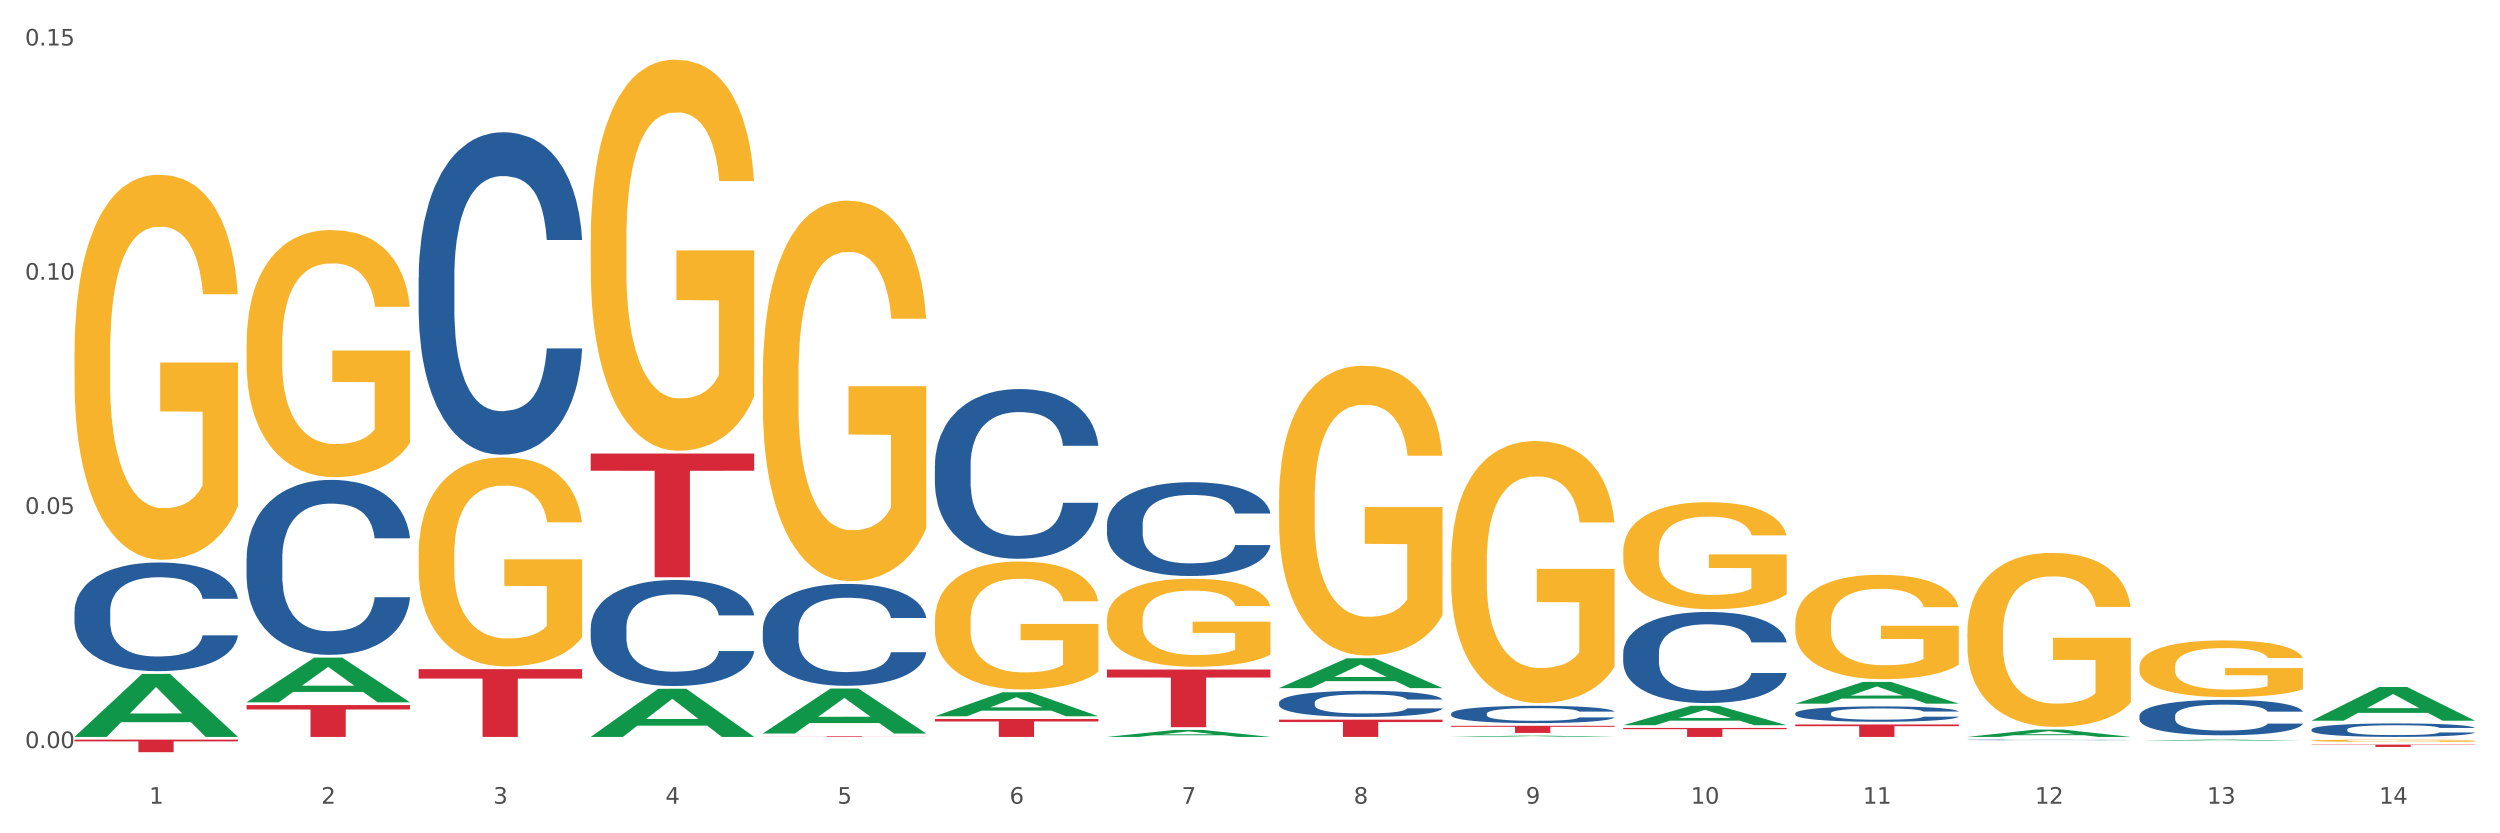 <?xml version="1.0" encoding="utf-8" standalone="no"?>
<!DOCTYPE svg PUBLIC "-//W3C//DTD SVG 1.1//EN"
  "http://www.w3.org/Graphics/SVG/1.1/DTD/svg11.dtd">
<svg xmlns:xlink="http://www.w3.org/1999/xlink" width="1080pt" height="360pt" viewBox="0 0 1080 360" xmlns="http://www.w3.org/2000/svg" version="1.1">
 <rect x="0" y="0" width="1080" height="360" fill="#333333" stroke="none"/>
 <defs>
  <style type="text/css">*{stroke-linejoin: round; stroke-linecap: butt}</style>
 </defs>
 <g id="figure_1">
  <g id="patch_1">
   <path d="M 0 360 
L 1080 360 
L 1080 0 
L 0 0 
z
" style="fill: #ffffff; stroke: #ffffff; stroke-linejoin: miter"/>
  </g>
  <g id="axes_1">
   <g id="matplotlib.axis_1">
    <g id="xtick_1">
     <g id="text_1">
      <!-- 1 -->
      <g style="fill: #4d4d4d" transform="translate(64.432 347.204) scale(0.096 -0.096)">
       <defs>
        <path id="DejaVuSans-31" d="M 794 531 
L 1825 531 
L 1825 4091 
L 703 3866 
L 703 4441 
L 1819 4666 
L 2450 4666 
L 2450 531 
L 3481 531 
L 3481 0 
L 794 0 
L 794 531 
z
" transform="scale(0.016)"/>
       </defs>
       <use xlink:href="#DejaVuSans-31"/>
      </g>
     </g>
    </g>
    <g id="xtick_2">
     <g id="text_2">
      <!-- 2 -->
      <g style="fill: #4d4d4d" transform="translate(138.771 347.204) scale(0.096 -0.096)">
       <defs>
        <path id="DejaVuSans-32" d="M 1228 531 
L 3431 531 
L 3431 0 
L 469 0 
L 469 531 
Q 828 903 1448 1529 
Q 2069 2156 2228 2338 
Q 2531 2678 2651 2914 
Q 2772 3150 2772 3378 
Q 2772 3750 2511 3984 
Q 2250 4219 1831 4219 
Q 1534 4219 1204 4116 
Q 875 4013 500 3803 
L 500 4441 
Q 881 4594 1212 4672 
Q 1544 4750 1819 4750 
Q 2544 4750 2975 4387 
Q 3406 4025 3406 3419 
Q 3406 3131 3298 2873 
Q 3191 2616 2906 2266 
Q 2828 2175 2409 1742 
Q 1991 1309 1228 531 
z
" transform="scale(0.016)"/>
       </defs>
       <use xlink:href="#DejaVuSans-32"/>
      </g>
     </g>
    </g>
    <g id="xtick_3">
     <g id="text_3">
      <!-- 3 -->
      <g style="fill: #4d4d4d" transform="translate(213.109 347.204) scale(0.096 -0.096)">
       <defs>
        <path id="DejaVuSans-33" d="M 2597 2516 
Q 3050 2419 3304 2112 
Q 3559 1806 3559 1356 
Q 3559 666 3084 287 
Q 2609 -91 1734 -91 
Q 1441 -91 1130 -33 
Q 819 25 488 141 
L 488 750 
Q 750 597 1062 519 
Q 1375 441 1716 441 
Q 2309 441 2620 675 
Q 2931 909 2931 1356 
Q 2931 1769 2642 2001 
Q 2353 2234 1838 2234 
L 1294 2234 
L 1294 2753 
L 1863 2753 
Q 2328 2753 2575 2939 
Q 2822 3125 2822 3475 
Q 2822 3834 2567 4026 
Q 2313 4219 1838 4219 
Q 1578 4219 1281 4162 
Q 984 4106 628 3988 
L 628 4550 
Q 988 4650 1302 4700 
Q 1616 4750 1894 4750 
Q 2613 4750 3031 4423 
Q 3450 4097 3450 3541 
Q 3450 3153 3228 2886 
Q 3006 2619 2597 2516 
z
" transform="scale(0.016)"/>
       </defs>
       <use xlink:href="#DejaVuSans-33"/>
      </g>
     </g>
    </g>
    <g id="xtick_4">
     <g id="text_4">
      <!-- 4 -->
      <g style="fill: #4d4d4d" transform="translate(287.448 347.204) scale(0.096 -0.096)">
       <defs>
        <path id="DejaVuSans-34" d="M 2419 4116 
L 825 1625 
L 2419 1625 
L 2419 4116 
z
M 2253 4666 
L 3047 4666 
L 3047 1625 
L 3713 1625 
L 3713 1100 
L 3047 1100 
L 3047 0 
L 2419 0 
L 2419 1100 
L 313 1100 
L 313 1709 
L 2253 4666 
z
" transform="scale(0.016)"/>
       </defs>
       <use xlink:href="#DejaVuSans-34"/>
      </g>
     </g>
    </g>
    <g id="xtick_5">
     <g id="text_5">
      <!-- 5 -->
      <g style="fill: #4d4d4d" transform="translate(361.787 347.204) scale(0.096 -0.096)">
       <defs>
        <path id="DejaVuSans-35" d="M 691 4666 
L 3169 4666 
L 3169 4134 
L 1269 4134 
L 1269 2991 
Q 1406 3038 1543 3061 
Q 1681 3084 1819 3084 
Q 2600 3084 3056 2656 
Q 3513 2228 3513 1497 
Q 3513 744 3044 326 
Q 2575 -91 1722 -91 
Q 1428 -91 1123 -41 
Q 819 9 494 109 
L 494 744 
Q 775 591 1075 516 
Q 1375 441 1709 441 
Q 2250 441 2565 725 
Q 2881 1009 2881 1497 
Q 2881 1984 2565 2268 
Q 2250 2553 1709 2553 
Q 1456 2553 1204 2497 
Q 953 2441 691 2322 
L 691 4666 
z
" transform="scale(0.016)"/>
       </defs>
       <use xlink:href="#DejaVuSans-35"/>
      </g>
     </g>
    </g>
    <g id="xtick_6">
     <g id="text_6">
      <!-- 6 -->
      <g style="fill: #4d4d4d" transform="translate(436.125 347.204) scale(0.096 -0.096)">
       <defs>
        <path id="DejaVuSans-36" d="M 2113 2584 
Q 1688 2584 1439 2293 
Q 1191 2003 1191 1497 
Q 1191 994 1439 701 
Q 1688 409 2113 409 
Q 2538 409 2786 701 
Q 3034 994 3034 1497 
Q 3034 2003 2786 2293 
Q 2538 2584 2113 2584 
z
M 3366 4563 
L 3366 3988 
Q 3128 4100 2886 4159 
Q 2644 4219 2406 4219 
Q 1781 4219 1451 3797 
Q 1122 3375 1075 2522 
Q 1259 2794 1537 2939 
Q 1816 3084 2150 3084 
Q 2853 3084 3261 2657 
Q 3669 2231 3669 1497 
Q 3669 778 3244 343 
Q 2819 -91 2113 -91 
Q 1303 -91 875 529 
Q 447 1150 447 2328 
Q 447 3434 972 4092 
Q 1497 4750 2381 4750 
Q 2619 4750 2861 4703 
Q 3103 4656 3366 4563 
z
" transform="scale(0.016)"/>
       </defs>
       <use xlink:href="#DejaVuSans-36"/>
      </g>
     </g>
    </g>
    <g id="xtick_7">
     <g id="text_7">
      <!-- 7 -->
      <g style="fill: #4d4d4d" transform="translate(510.464 347.204) scale(0.096 -0.096)">
       <defs>
        <path id="DejaVuSans-37" d="M 525 4666 
L 3525 4666 
L 3525 4397 
L 1831 0 
L 1172 0 
L 2766 4134 
L 525 4134 
L 525 4666 
z
" transform="scale(0.016)"/>
       </defs>
       <use xlink:href="#DejaVuSans-37"/>
      </g>
     </g>
    </g>
    <g id="xtick_8">
     <g id="text_8">
      <!-- 8 -->
      <g style="fill: #4d4d4d" transform="translate(584.803 347.204) scale(0.096 -0.096)">
       <defs>
        <path id="DejaVuSans-38" d="M 2034 2216 
Q 1584 2216 1326 1975 
Q 1069 1734 1069 1313 
Q 1069 891 1326 650 
Q 1584 409 2034 409 
Q 2484 409 2743 651 
Q 3003 894 3003 1313 
Q 3003 1734 2745 1975 
Q 2488 2216 2034 2216 
z
M 1403 2484 
Q 997 2584 770 2862 
Q 544 3141 544 3541 
Q 544 4100 942 4425 
Q 1341 4750 2034 4750 
Q 2731 4750 3128 4425 
Q 3525 4100 3525 3541 
Q 3525 3141 3298 2862 
Q 3072 2584 2669 2484 
Q 3125 2378 3379 2068 
Q 3634 1759 3634 1313 
Q 3634 634 3220 271 
Q 2806 -91 2034 -91 
Q 1263 -91 848 271 
Q 434 634 434 1313 
Q 434 1759 690 2068 
Q 947 2378 1403 2484 
z
M 1172 3481 
Q 1172 3119 1398 2916 
Q 1625 2713 2034 2713 
Q 2441 2713 2670 2916 
Q 2900 3119 2900 3481 
Q 2900 3844 2670 4047 
Q 2441 4250 2034 4250 
Q 1625 4250 1398 4047 
Q 1172 3844 1172 3481 
z
" transform="scale(0.016)"/>
       </defs>
       <use xlink:href="#DejaVuSans-38"/>
      </g>
     </g>
    </g>
    <g id="xtick_9">
     <g id="text_9">
      <!-- 9 -->
      <g style="fill: #4d4d4d" transform="translate(659.142 347.204) scale(0.096 -0.096)">
       <defs>
        <path id="DejaVuSans-39" d="M 703 97 
L 703 672 
Q 941 559 1184 500 
Q 1428 441 1663 441 
Q 2288 441 2617 861 
Q 2947 1281 2994 2138 
Q 2813 1869 2534 1725 
Q 2256 1581 1919 1581 
Q 1219 1581 811 2004 
Q 403 2428 403 3163 
Q 403 3881 828 4315 
Q 1253 4750 1959 4750 
Q 2769 4750 3195 4129 
Q 3622 3509 3622 2328 
Q 3622 1225 3098 567 
Q 2575 -91 1691 -91 
Q 1453 -91 1209 -44 
Q 966 3 703 97 
z
M 1959 2075 
Q 2384 2075 2632 2365 
Q 2881 2656 2881 3163 
Q 2881 3666 2632 3958 
Q 2384 4250 1959 4250 
Q 1534 4250 1286 3958 
Q 1038 3666 1038 3163 
Q 1038 2656 1286 2365 
Q 1534 2075 1959 2075 
z
" transform="scale(0.016)"/>
       </defs>
       <use xlink:href="#DejaVuSans-39"/>
      </g>
     </g>
    </g>
    <g id="xtick_10">
     <g id="text_10">
      <!-- 10 -->
      <g style="fill: #4d4d4d" transform="translate(730.426 347.204) scale(0.096 -0.096)">
       <defs>
        <path id="DejaVuSans-30" d="M 2034 4250 
Q 1547 4250 1301 3770 
Q 1056 3291 1056 2328 
Q 1056 1369 1301 889 
Q 1547 409 2034 409 
Q 2525 409 2770 889 
Q 3016 1369 3016 2328 
Q 3016 3291 2770 3770 
Q 2525 4250 2034 4250 
z
M 2034 4750 
Q 2819 4750 3233 4129 
Q 3647 3509 3647 2328 
Q 3647 1150 3233 529 
Q 2819 -91 2034 -91 
Q 1250 -91 836 529 
Q 422 1150 422 2328 
Q 422 3509 836 4129 
Q 1250 4750 2034 4750 
z
" transform="scale(0.016)"/>
       </defs>
       <use xlink:href="#DejaVuSans-31"/>
       <use xlink:href="#DejaVuSans-30" transform="translate(63.623 0)"/>
      </g>
     </g>
    </g>
    <g id="xtick_11">
     <g id="text_11">
      <!-- 11 -->
      <g style="fill: #4d4d4d" transform="translate(804.765 347.204) scale(0.096 -0.096)">
       <use xlink:href="#DejaVuSans-31"/>
       <use xlink:href="#DejaVuSans-31" transform="translate(63.623 0)"/>
      </g>
     </g>
    </g>
    <g id="xtick_12">
     <g id="text_12">
      <!-- 12 -->
      <g style="fill: #4d4d4d" transform="translate(879.104 347.204) scale(0.096 -0.096)">
       <use xlink:href="#DejaVuSans-31"/>
       <use xlink:href="#DejaVuSans-32" transform="translate(63.623 0)"/>
      </g>
     </g>
    </g>
    <g id="xtick_13">
     <g id="text_13">
      <!-- 13 -->
      <g style="fill: #4d4d4d" transform="translate(953.442 347.204) scale(0.096 -0.096)">
       <use xlink:href="#DejaVuSans-31"/>
       <use xlink:href="#DejaVuSans-33" transform="translate(63.623 0)"/>
      </g>
     </g>
    </g>
    <g id="xtick_14">
     <g id="text_14">
      <!-- 14 -->
      <g style="fill: #4d4d4d" transform="translate(1027.781 347.204) scale(0.096 -0.096)">
       <use xlink:href="#DejaVuSans-31"/>
       <use xlink:href="#DejaVuSans-34" transform="translate(63.623 0)"/>
      </g>
     </g>
    </g>
    <g id="xtick_15"/>
    <g id="xtick_16"/>
    <g id="xtick_17"/>
    <g id="xtick_18"/>
    <g id="xtick_19"/>
    <g id="xtick_20"/>
    <g id="xtick_21"/>
    <g id="xtick_22"/>
    <g id="xtick_23"/>
    <g id="xtick_24"/>
    <g id="xtick_25"/>
    <g id="xtick_26"/>
    <g id="xtick_27"/>
   </g>
   <g id="matplotlib.axis_2">
    <g id="ytick_1">
     <g id="text_15">
      <!-- 0.00 -->
      <g style="fill: #4d4d4d" transform="translate(10.8 323.166) scale(0.096 -0.096)">
       <defs>
        <path id="DejaVuSans-2e" d="M 684 794 
L 1344 794 
L 1344 0 
L 684 0 
L 684 794 
z
" transform="scale(0.016)"/>
       </defs>
       <use xlink:href="#DejaVuSans-30"/>
       <use xlink:href="#DejaVuSans-2e" transform="translate(63.623 0)"/>
       <use xlink:href="#DejaVuSans-30" transform="translate(95.41 0)"/>
       <use xlink:href="#DejaVuSans-30" transform="translate(159.033 0)"/>
      </g>
     </g>
    </g>
    <g id="ytick_2">
     <g id="text_16">
      <!-- 0.05 -->
      <g style="fill: #4d4d4d" transform="translate(10.8 221.999) scale(0.096 -0.096)">
       <use xlink:href="#DejaVuSans-30"/>
       <use xlink:href="#DejaVuSans-2e" transform="translate(63.623 0)"/>
       <use xlink:href="#DejaVuSans-30" transform="translate(95.41 0)"/>
       <use xlink:href="#DejaVuSans-35" transform="translate(159.033 0)"/>
      </g>
     </g>
    </g>
    <g id="ytick_3">
     <g id="text_17">
      <!-- 0.10 -->
      <g style="fill: #4d4d4d" transform="translate(10.8 120.832) scale(0.096 -0.096)">
       <use xlink:href="#DejaVuSans-30"/>
       <use xlink:href="#DejaVuSans-2e" transform="translate(63.623 0)"/>
       <use xlink:href="#DejaVuSans-31" transform="translate(95.41 0)"/>
       <use xlink:href="#DejaVuSans-30" transform="translate(159.033 0)"/>
      </g>
     </g>
    </g>
    <g id="ytick_4">
     <g id="text_18">
      <!-- 0.15 -->
      <g style="fill: #4d4d4d" transform="translate(10.8 19.665) scale(0.096 -0.096)">
       <use xlink:href="#DejaVuSans-30"/>
       <use xlink:href="#DejaVuSans-2e" transform="translate(63.623 0)"/>
       <use xlink:href="#DejaVuSans-31" transform="translate(95.41 0)"/>
       <use xlink:href="#DejaVuSans-35" transform="translate(159.033 0)"/>
      </g>
     </g>
    </g>
    <g id="ytick_5"/>
    <g id="ytick_6"/>
    <g id="ytick_7"/>
   </g>
   <g id="PolyCollection_1">
    <path d="M 32.175 318.293 
L 32.248 318.267 
L 61.37 291.145 
L 73.456 291.119 
L 102.797 318.344 
L 88.818 318.344 
L 82.484 312.004 
L 52.415 312.004 
L 52.197 312.107 
L 46.081 318.344 
L 32.175 318.344 
L 32.175 318.293 
L 56.201 308.221 
L 78.698 308.196 
L 67.559 296.922 
L 67.413 296.871 
L 67.267 296.948 
L 56.128 308.196 
L 56.201 308.221 
L 32.175 318.293 
z
" clip-path="url(#p82b76073af)" style="fill: #109648"/>
    <path d="M 403.869 201.017 
L 403.952 200.95 
L 403.952 199.074 
L 404.202 196.53 
L 405.121 191.842 
L 406.289 188.292 
L 408.293 184.14 
L 409.378 182.399 
L 410.797 180.457 
L 413.719 177.309 
L 417.058 174.631 
L 419.395 173.157 
L 421.148 172.22 
L 425.072 170.545 
L 427.326 169.809 
L 429.663 169.206 
L 431.666 168.804 
L 435.006 168.335 
L 437.677 168.135 
L 440.766 168.068 
L 443.353 168.135 
L 446.776 168.402 
L 451.785 169.206 
L 453.704 169.675 
L 456.292 170.478 
L 458.964 171.55 
L 461.134 172.621 
L 463.638 174.162 
L 466.226 176.171 
L 468.73 178.716 
L 470.483 181.06 
L 471.903 183.538 
L 473.155 186.551 
L 474.073 189.833 
L 474.49 192.578 
L 459.214 192.578 
L 458.797 190.101 
L 457.962 187.422 
L 457.127 185.614 
L 456.209 184.14 
L 454.79 182.466 
L 453.538 181.395 
L 451.451 180.122 
L 449.531 179.318 
L 447.945 178.85 
L 446.025 178.448 
L 441.934 178.046 
L 439.012 178.046 
L 437.176 178.18 
L 434.922 178.515 
L 433.002 178.984 
L 430.748 179.787 
L 428.995 180.658 
L 427.242 181.796 
L 426.24 182.6 
L 424.738 184.073 
L 423.736 185.279 
L 422.401 187.355 
L 421.649 188.828 
L 420.314 192.645 
L 419.729 195.458 
L 419.479 197.4 
L 419.312 199.543 
L 419.312 209.991 
L 419.813 214.678 
L 420.23 216.687 
L 420.898 218.964 
L 422.15 221.911 
L 423.987 224.791 
L 425.907 226.867 
L 427.493 228.139 
L 428.995 229.077 
L 430.498 229.814 
L 432.334 230.483 
L 433.837 230.885 
L 436.091 231.287 
L 438.762 231.488 
L 440.849 231.488 
L 445.106 231.153 
L 447.026 230.818 
L 448.863 230.349 
L 450.866 229.613 
L 452.452 228.809 
L 453.371 228.206 
L 454.873 226.934 
L 456.042 225.594 
L 457.044 224.054 
L 457.711 222.715 
L 458.463 220.706 
L 459.047 218.429 
L 459.214 217.223 
L 474.49 217.223 
L 474.156 219.634 
L 473.572 221.978 
L 472.403 225.126 
L 471.485 226.934 
L 470.066 229.144 
L 468.563 231.019 
L 466.477 233.095 
L 464.557 234.635 
L 462.553 235.975 
L 460.383 237.18 
L 456.459 238.854 
L 455.04 239.323 
L 452.035 240.127 
L 449.698 240.596 
L 446.275 241.064 
L 442.769 241.332 
L 439.096 241.399 
L 435.84 241.265 
L 432.251 240.864 
L 429.997 240.462 
L 427.493 239.859 
L 424.571 238.921 
L 421.816 237.783 
L 419.228 236.444 
L 416.808 234.903 
L 414.554 233.162 
L 411.632 230.282 
L 409.462 227.47 
L 407.875 224.858 
L 406.79 222.648 
L 405.705 219.835 
L 405.121 217.893 
L 404.202 213.205 
L 403.869 208.852 
L 403.869 201.017 
z
" clip-path="url(#p82b76073af)" style="fill: #255c99"/>
    <path d="M 329.53 272.028 
L 329.613 271.988 
L 329.613 270.862 
L 329.864 269.335 
L 330.782 266.521 
L 331.951 264.39 
L 333.954 261.898 
L 335.039 260.853 
L 336.458 259.687 
L 339.38 257.798 
L 342.719 256.19 
L 345.057 255.306 
L 346.81 254.743 
L 350.733 253.738 
L 352.987 253.296 
L 355.324 252.934 
L 357.328 252.693 
L 360.667 252.411 
L 363.338 252.291 
L 366.427 252.25 
L 369.015 252.291 
L 372.437 252.451 
L 377.446 252.934 
L 379.366 253.215 
L 381.954 253.698 
L 384.625 254.341 
L 386.795 254.984 
L 389.3 255.908 
L 391.887 257.114 
L 394.392 258.642 
L 396.145 260.049 
L 397.564 261.536 
L 398.816 263.345 
L 399.734 265.315 
L 400.152 266.963 
L 384.875 266.963 
L 384.458 265.476 
L 383.623 263.868 
L 382.788 262.782 
L 381.87 261.898 
L 380.451 260.893 
L 379.199 260.25 
L 377.112 259.486 
L 375.192 259.004 
L 373.606 258.722 
L 371.686 258.481 
L 367.595 258.24 
L 364.674 258.24 
L 362.837 258.32 
L 360.583 258.521 
L 358.663 258.803 
L 356.41 259.285 
L 354.656 259.808 
L 352.903 260.491 
L 351.902 260.974 
L 350.399 261.858 
L 349.397 262.581 
L 348.062 263.828 
L 347.31 264.712 
L 345.975 267.003 
L 345.391 268.692 
L 345.14 269.857 
L 344.973 271.144 
L 344.973 277.415 
L 345.474 280.229 
L 345.891 281.435 
L 346.559 282.801 
L 347.811 284.57 
L 349.648 286.299 
L 351.568 287.545 
L 353.154 288.309 
L 354.656 288.871 
L 356.159 289.314 
L 357.996 289.716 
L 359.498 289.957 
L 361.752 290.198 
L 364.423 290.319 
L 366.51 290.319 
L 370.768 290.118 
L 372.688 289.917 
L 374.524 289.635 
L 376.528 289.193 
L 378.114 288.711 
L 379.032 288.349 
L 380.534 287.585 
L 381.703 286.781 
L 382.705 285.857 
L 383.373 285.053 
L 384.124 283.847 
L 384.708 282.48 
L 384.875 281.756 
L 400.152 281.756 
L 399.818 283.203 
L 399.233 284.61 
L 398.065 286.5 
L 397.146 287.585 
L 395.727 288.912 
L 394.225 290.037 
L 392.138 291.283 
L 390.218 292.208 
L 388.214 293.012 
L 386.044 293.736 
L 382.121 294.741 
L 380.701 295.022 
L 377.696 295.504 
L 375.359 295.786 
L 371.936 296.067 
L 368.43 296.228 
L 364.757 296.268 
L 361.502 296.188 
L 357.912 295.946 
L 355.658 295.705 
L 353.154 295.343 
L 350.232 294.781 
L 347.477 294.097 
L 344.89 293.293 
L 342.469 292.369 
L 340.215 291.324 
L 337.293 289.595 
L 335.123 287.907 
L 333.537 286.339 
L 332.452 285.012 
L 331.366 283.324 
L 330.782 282.158 
L 329.864 279.344 
L 329.53 276.731 
L 329.53 272.028 
z
" clip-path="url(#p82b76073af)" style="fill: #255c99"/>
    <path d="M 255.191 271.133 
L 255.275 271.091 
L 255.275 269.92 
L 255.525 268.33 
L 256.443 265.402 
L 257.612 263.184 
L 259.615 260.591 
L 260.701 259.503 
L 262.12 258.29 
L 265.041 256.323 
L 268.381 254.65 
L 270.718 253.73 
L 272.471 253.144 
L 276.394 252.098 
L 278.648 251.638 
L 280.986 251.261 
L 282.989 251.01 
L 286.328 250.717 
L 288.999 250.592 
L 292.088 250.55 
L 294.676 250.592 
L 298.098 250.759 
L 303.107 251.261 
L 305.027 251.554 
L 307.615 252.056 
L 310.286 252.725 
L 312.457 253.395 
L 314.961 254.357 
L 317.549 255.612 
L 320.053 257.202 
L 321.806 258.666 
L 323.225 260.214 
L 324.477 262.097 
L 325.396 264.147 
L 325.813 265.862 
L 310.537 265.862 
L 310.119 264.314 
L 309.284 262.641 
L 308.45 261.511 
L 307.531 260.591 
L 306.112 259.545 
L 304.86 258.875 
L 302.773 258.08 
L 300.853 257.578 
L 299.267 257.286 
L 297.347 257.035 
L 293.257 256.784 
L 290.335 256.784 
L 288.499 256.867 
L 286.245 257.076 
L 284.325 257.369 
L 282.071 257.871 
L 280.318 258.415 
L 278.565 259.126 
L 277.563 259.628 
L 276.06 260.549 
L 275.059 261.302 
L 273.723 262.599 
L 272.972 263.519 
L 271.636 265.904 
L 271.052 267.661 
L 270.801 268.874 
L 270.634 270.213 
L 270.634 276.739 
L 271.135 279.668 
L 271.553 280.923 
L 272.22 282.345 
L 273.473 284.186 
L 275.309 285.985 
L 277.229 287.282 
L 278.815 288.077 
L 280.318 288.663 
L 281.82 289.123 
L 283.657 289.541 
L 285.159 289.792 
L 287.413 290.043 
L 290.085 290.169 
L 292.172 290.169 
L 296.429 289.959 
L 298.349 289.75 
L 300.185 289.457 
L 302.189 288.997 
L 303.775 288.495 
L 304.693 288.119 
L 306.196 287.324 
L 307.364 286.487 
L 308.366 285.525 
L 309.034 284.688 
L 309.785 283.433 
L 310.37 282.011 
L 310.537 281.258 
L 325.813 281.258 
L 325.479 282.764 
L 324.895 284.228 
L 323.726 286.194 
L 322.808 287.324 
L 321.389 288.704 
L 319.886 289.876 
L 317.799 291.173 
L 315.879 292.135 
L 313.876 292.972 
L 311.705 293.725 
L 307.782 294.771 
L 306.363 295.063 
L 303.358 295.565 
L 301.02 295.858 
L 297.598 296.151 
L 294.092 296.319 
L 290.419 296.36 
L 287.163 296.277 
L 283.573 296.026 
L 281.32 295.775 
L 278.815 295.398 
L 275.893 294.812 
L 273.139 294.101 
L 270.551 293.265 
L 268.13 292.302 
L 265.876 291.215 
L 262.955 289.416 
L 260.784 287.659 
L 259.198 286.027 
L 258.113 284.646 
L 257.028 282.889 
L 256.443 281.676 
L 255.525 278.747 
L 255.191 276.028 
L 255.191 271.133 
z
" clip-path="url(#p82b76073af)" style="fill: #255c99"/>
    <path d="M 180.852 119.717 
L 180.936 119.59 
L 180.936 116.028 
L 181.186 111.194 
L 182.105 102.29 
L 183.273 95.547 
L 185.277 87.66 
L 186.362 84.353 
L 187.781 80.664 
L 190.703 74.685 
L 194.042 69.597 
L 196.379 66.798 
L 198.132 65.017 
L 202.056 61.837 
L 204.31 60.438 
L 206.647 59.293 
L 208.65 58.53 
L 211.989 57.639 
L 214.661 57.257 
L 217.749 57.13 
L 220.337 57.257 
L 223.76 57.766 
L 228.768 59.293 
L 230.688 60.183 
L 233.276 61.71 
L 235.947 63.745 
L 238.118 65.78 
L 240.622 68.706 
L 243.21 72.523 
L 245.714 77.357 
L 247.467 81.809 
L 248.886 86.516 
L 250.139 92.24 
L 251.057 98.473 
L 251.474 103.689 
L 236.198 103.689 
L 235.78 98.982 
L 234.946 93.894 
L 234.111 90.459 
L 233.193 87.66 
L 231.774 84.48 
L 230.521 82.445 
L 228.434 80.028 
L 226.514 78.501 
L 224.928 77.611 
L 223.008 76.848 
L 218.918 76.084 
L 215.996 76.084 
L 214.16 76.339 
L 211.906 76.975 
L 209.986 77.865 
L 207.732 79.392 
L 205.979 81.046 
L 204.226 83.208 
L 203.224 84.735 
L 201.722 87.533 
L 200.72 89.823 
L 199.384 93.767 
L 198.633 96.565 
L 197.297 103.816 
L 196.713 109.159 
L 196.463 112.848 
L 196.296 116.919 
L 196.296 136.763 
L 196.797 145.668 
L 197.214 149.484 
L 197.882 153.809 
L 199.134 159.407 
L 200.97 164.877 
L 202.89 168.82 
L 204.476 171.237 
L 205.979 173.018 
L 207.482 174.417 
L 209.318 175.689 
L 210.821 176.453 
L 213.075 177.216 
L 215.746 177.597 
L 217.833 177.597 
L 222.09 176.961 
L 224.01 176.325 
L 225.847 175.435 
L 227.85 174.036 
L 229.436 172.509 
L 230.354 171.364 
L 231.857 168.947 
L 233.026 166.403 
L 234.027 163.477 
L 234.695 160.933 
L 235.447 157.117 
L 236.031 152.792 
L 236.198 150.502 
L 251.474 150.502 
L 251.14 155.081 
L 250.556 159.534 
L 249.387 165.513 
L 248.469 168.947 
L 247.05 173.145 
L 245.547 176.707 
L 243.46 180.65 
L 241.54 183.576 
L 239.537 186.12 
L 237.367 188.41 
L 233.443 191.59 
L 232.024 192.481 
L 229.019 194.007 
L 226.681 194.898 
L 223.259 195.788 
L 219.753 196.297 
L 216.08 196.424 
L 212.824 196.17 
L 209.235 195.407 
L 206.981 194.643 
L 204.476 193.499 
L 201.555 191.718 
L 198.8 189.555 
L 196.212 187.011 
L 193.791 184.085 
L 191.538 180.778 
L 188.616 175.308 
L 186.445 169.965 
L 184.859 165.004 
L 183.774 160.806 
L 182.689 155.463 
L 182.105 151.774 
L 181.186 142.869 
L 180.852 134.601 
L 180.852 119.717 
z
" clip-path="url(#p82b76073af)" style="fill: #255c99"/>
    <path d="M 106.514 241.271 
L 106.597 241.202 
L 106.597 239.269 
L 106.848 236.645 
L 107.766 231.812 
L 108.935 228.153 
L 110.938 223.873 
L 112.023 222.078 
L 113.442 220.076 
L 116.364 216.831 
L 119.703 214.069 
L 122.04 212.551 
L 123.794 211.584 
L 127.717 209.858 
L 129.971 209.099 
L 132.308 208.477 
L 134.312 208.063 
L 137.651 207.58 
L 140.322 207.373 
L 143.411 207.304 
L 145.998 207.373 
L 149.421 207.649 
L 154.43 208.477 
L 156.35 208.96 
L 158.937 209.789 
L 161.609 210.894 
L 163.779 211.998 
L 166.283 213.586 
L 168.871 215.657 
L 171.376 218.281 
L 173.129 220.697 
L 174.548 223.252 
L 175.8 226.358 
L 176.718 229.741 
L 177.135 232.572 
L 161.859 232.572 
L 161.442 230.017 
L 160.607 227.256 
L 159.772 225.392 
L 158.854 223.873 
L 157.435 222.147 
L 156.183 221.042 
L 154.096 219.731 
L 152.176 218.902 
L 150.59 218.419 
L 148.67 218.005 
L 144.579 217.59 
L 141.658 217.59 
L 139.821 217.728 
L 137.567 218.074 
L 135.647 218.557 
L 133.393 219.385 
L 131.64 220.283 
L 129.887 221.457 
L 128.886 222.285 
L 127.383 223.804 
L 126.381 225.047 
L 125.046 227.187 
L 124.294 228.706 
L 122.959 232.641 
L 122.374 235.54 
L 122.124 237.543 
L 121.957 239.752 
L 121.957 250.522 
L 122.458 255.355 
L 122.875 257.426 
L 123.543 259.773 
L 124.795 262.811 
L 126.632 265.779 
L 128.552 267.92 
L 130.138 269.231 
L 131.64 270.198 
L 133.143 270.957 
L 134.979 271.648 
L 136.482 272.062 
L 138.736 272.476 
L 141.407 272.683 
L 143.494 272.683 
L 147.751 272.338 
L 149.671 271.993 
L 151.508 271.51 
L 153.511 270.75 
L 155.097 269.922 
L 156.016 269.3 
L 157.518 267.989 
L 158.687 266.608 
L 159.689 265.02 
L 160.357 263.639 
L 161.108 261.568 
L 161.692 259.221 
L 161.859 257.978 
L 177.135 257.978 
L 176.802 260.463 
L 176.217 262.88 
L 175.049 266.125 
L 174.13 267.989 
L 172.711 270.267 
L 171.209 272.2 
L 169.122 274.34 
L 167.202 275.928 
L 165.198 277.309 
L 163.028 278.552 
L 159.104 280.278 
L 157.685 280.761 
L 154.68 281.589 
L 152.343 282.073 
L 148.92 282.556 
L 145.414 282.832 
L 141.741 282.901 
L 138.486 282.763 
L 134.896 282.349 
L 132.642 281.934 
L 130.138 281.313 
L 127.216 280.347 
L 124.461 279.173 
L 121.874 277.792 
L 119.453 276.204 
L 117.199 274.409 
L 114.277 271.441 
L 112.107 268.541 
L 110.521 265.848 
L 109.435 263.57 
L 108.35 260.671 
L 107.766 258.668 
L 106.848 253.836 
L 106.514 249.348 
L 106.514 241.271 
z
" clip-path="url(#p82b76073af)" style="fill: #255c99"/>
    <path d="M 32.175 264.096 
L 32.258 264.053 
L 32.258 262.852 
L 32.509 261.223 
L 33.427 258.223 
L 34.596 255.951 
L 36.599 253.293 
L 37.684 252.179 
L 39.104 250.935 
L 42.025 248.921 
L 45.364 247.206 
L 47.702 246.263 
L 49.455 245.663 
L 53.378 244.591 
L 55.632 244.12 
L 57.969 243.734 
L 59.973 243.477 
L 63.312 243.176 
L 65.983 243.048 
L 69.072 243.005 
L 71.66 243.048 
L 75.082 243.219 
L 80.091 243.734 
L 82.011 244.034 
L 84.599 244.548 
L 87.27 245.234 
L 89.44 245.92 
L 91.945 246.906 
L 94.533 248.192 
L 97.037 249.821 
L 98.79 251.321 
L 100.209 252.907 
L 101.461 254.836 
L 102.379 256.937 
L 102.797 258.694 
L 87.52 258.694 
L 87.103 257.108 
L 86.268 255.394 
L 85.434 254.236 
L 84.515 253.293 
L 83.096 252.221 
L 81.844 251.536 
L 79.757 250.721 
L 77.837 250.207 
L 76.251 249.907 
L 74.331 249.649 
L 70.241 249.392 
L 67.319 249.392 
L 65.482 249.478 
L 63.229 249.692 
L 61.309 249.992 
L 59.055 250.507 
L 57.302 251.064 
L 55.549 251.793 
L 54.547 252.307 
L 53.044 253.25 
L 52.043 254.022 
L 50.707 255.351 
L 49.956 256.294 
L 48.62 258.737 
L 48.036 260.538 
L 47.785 261.781 
L 47.618 263.152 
L 47.618 269.84 
L 48.119 272.84 
L 48.537 274.126 
L 49.204 275.584 
L 50.457 277.47 
L 52.293 279.313 
L 54.213 280.642 
L 55.799 281.457 
L 57.302 282.057 
L 58.804 282.528 
L 60.641 282.957 
L 62.143 283.214 
L 64.397 283.471 
L 67.069 283.6 
L 69.155 283.6 
L 73.413 283.386 
L 75.333 283.171 
L 77.169 282.871 
L 79.173 282.4 
L 80.759 281.885 
L 81.677 281.5 
L 83.18 280.685 
L 84.348 279.828 
L 85.35 278.842 
L 86.018 277.984 
L 86.769 276.698 
L 87.353 275.241 
L 87.52 274.469 
L 102.797 274.469 
L 102.463 276.013 
L 101.879 277.513 
L 100.71 279.528 
L 99.792 280.685 
L 98.372 282.1 
L 96.87 283.3 
L 94.783 284.629 
L 92.863 285.615 
L 90.86 286.472 
L 88.689 287.244 
L 84.766 288.315 
L 83.347 288.615 
L 80.341 289.13 
L 78.004 289.43 
L 74.581 289.73 
L 71.075 289.901 
L 67.402 289.944 
L 64.147 289.859 
L 60.557 289.601 
L 58.303 289.344 
L 55.799 288.958 
L 52.877 288.358 
L 50.123 287.63 
L 47.535 286.772 
L 45.114 285.786 
L 42.86 284.672 
L 39.938 282.828 
L 37.768 281.028 
L 36.182 279.356 
L 35.097 277.942 
L 34.011 276.141 
L 33.427 274.898 
L 32.509 271.897 
L 32.175 269.111 
L 32.175 264.096 
z
" clip-path="url(#p82b76073af)" style="fill: #255c99"/>
    <path d="M 32.175 152.35 
L 32.258 152.198 
L 32.258 146.729 
L 32.425 142.019 
L 33.259 130.626 
L 34.51 121.207 
L 35.427 116.193 
L 36.344 112.091 
L 37.428 107.99 
L 38.762 103.736 
L 41.18 97.507 
L 42.681 94.317 
L 44.515 90.975 
L 47.85 86.113 
L 50.268 83.379 
L 52.77 81.1 
L 56.855 78.365 
L 59.523 77.15 
L 62.358 76.239 
L 65.777 75.631 
L 68.361 75.479 
L 74.031 75.935 
L 78.867 77.302 
L 81.202 78.365 
L 84.203 80.189 
L 85.788 81.404 
L 88.372 83.835 
L 91.04 87.025 
L 92.875 89.759 
L 95.626 94.925 
L 97.711 100.09 
L 99.628 106.47 
L 100.629 110.876 
L 101.379 114.978 
L 102.046 119.687 
L 102.713 127.131 
L 87.705 127.131 
L 87.122 121.814 
L 86.204 116.801 
L 84.87 111.94 
L 83.703 108.901 
L 81.702 105.103 
L 79.868 102.672 
L 77.95 100.849 
L 75.615 99.33 
L 73.781 98.571 
L 71.196 97.963 
L 66.11 98.115 
L 62.692 99.33 
L 60.357 100.849 
L 58.856 102.217 
L 57.522 103.736 
L 56.021 105.863 
L 54.27 109.053 
L 53.02 111.94 
L 51.769 115.586 
L 50.768 119.232 
L 49.851 123.485 
L 49.101 128.043 
L 48.517 132.752 
L 48.017 138.525 
L 47.6 148.096 
L 47.6 168.909 
L 47.767 173.618 
L 48.184 179.847 
L 48.684 184.557 
L 49.518 190.178 
L 50.268 193.976 
L 51.686 199.445 
L 53.27 204.002 
L 54.52 206.889 
L 55.771 209.319 
L 57.939 212.662 
L 60.357 215.396 
L 62.441 217.067 
L 65.276 218.586 
L 67.194 219.194 
L 68.862 219.498 
L 72.947 219.498 
L 75.865 219.042 
L 79.117 217.979 
L 81.619 216.611 
L 83.703 214.94 
L 86.038 212.206 
L 87.538 209.623 
L 87.538 177.872 
L 69.195 177.72 
L 69.195 156.604 
L 102.797 156.604 
L 102.797 218.586 
L 101.379 221.777 
L 99.795 224.663 
L 98.128 227.246 
L 95.626 230.436 
L 92.625 233.474 
L 89.956 235.601 
L 87.122 237.424 
L 83.786 239.095 
L 79.451 240.615 
L 76.783 241.222 
L 73.447 241.678 
L 69.529 241.83 
L 66.11 241.526 
L 62.775 240.767 
L 59.273 239.399 
L 55.855 237.424 
L 53.27 235.449 
L 50.685 233.019 
L 47.934 229.828 
L 45.766 226.79 
L 44.098 224.055 
L 42.264 220.561 
L 40.263 216.004 
L 38.762 211.902 
L 37.428 207.648 
L 36.01 202.179 
L 35.01 197.47 
L 34.009 191.545 
L 33.426 187.139 
L 32.759 180.303 
L 32.258 170.732 
L 32.175 152.35 
z
" clip-path="url(#p82b76073af)" style="fill: #f7b32b"/>
    <path d="M 32.175 319.519 
L 102.797 319.519 
L 102.797 320.274 
L 75.017 320.279 
L 75.017 324.95 
L 59.788 324.95 
L 59.788 320.279 
L 32.175 320.274 
L 32.175 319.524 
L 32.175 319.519 
z
" clip-path="url(#p82b76073af)" style="fill: #d62839"/>
    <path d="M 106.514 304.58 
L 177.135 304.58 
L 177.135 306.492 
L 149.355 306.505 
L 149.355 318.344 
L 134.126 318.344 
L 134.126 306.505 
L 106.514 306.492 
L 106.514 304.592 
L 106.514 304.58 
z
" clip-path="url(#p82b76073af)" style="fill: #d62839"/>
    <path d="M 180.852 289.075 
L 251.474 289.075 
L 251.474 293.143 
L 223.694 293.17 
L 223.694 318.344 
L 208.465 318.344 
L 208.465 293.17 
L 180.852 293.143 
L 180.852 289.103 
L 180.852 289.075 
z
" clip-path="url(#p82b76073af)" style="fill: #d62839"/>
    <path d="M 180.852 239.327 
L 180.936 239.245 
L 180.936 236.276 
L 181.103 233.72 
L 181.936 227.535 
L 183.187 222.422 
L 184.104 219.7 
L 185.021 217.474 
L 186.105 215.247 
L 187.439 212.938 
L 189.857 209.557 
L 191.358 207.825 
L 193.192 206.011 
L 196.528 203.372 
L 198.946 201.888 
L 201.447 200.651 
L 205.533 199.166 
L 208.201 198.507 
L 211.036 198.012 
L 214.454 197.682 
L 217.039 197.599 
L 222.709 197.847 
L 227.545 198.589 
L 229.879 199.166 
L 232.881 200.156 
L 234.465 200.816 
L 237.05 202.135 
L 239.718 203.867 
L 241.552 205.351 
L 244.304 208.155 
L 246.388 210.959 
L 248.306 214.423 
L 249.306 216.814 
L 250.057 219.041 
L 250.724 221.597 
L 251.391 225.638 
L 236.383 225.638 
L 235.799 222.752 
L 234.882 220.03 
L 233.548 217.391 
L 232.38 215.742 
L 230.379 213.68 
L 228.545 212.361 
L 226.627 211.371 
L 224.293 210.547 
L 222.458 210.134 
L 219.874 209.804 
L 214.788 209.887 
L 211.369 210.547 
L 209.034 211.371 
L 207.534 212.114 
L 206.2 212.938 
L 204.699 214.093 
L 202.948 215.825 
L 201.697 217.391 
L 200.446 219.371 
L 199.446 221.35 
L 198.529 223.659 
L 197.778 226.133 
L 197.195 228.689 
L 196.694 231.823 
L 196.277 237.018 
L 196.277 248.316 
L 196.444 250.873 
L 196.861 254.254 
L 197.361 256.81 
L 198.195 259.862 
L 198.946 261.923 
L 200.363 264.892 
L 201.947 267.366 
L 203.198 268.933 
L 204.449 270.252 
L 206.616 272.067 
L 209.034 273.551 
L 211.119 274.458 
L 213.954 275.283 
L 215.871 275.613 
L 217.539 275.778 
L 221.625 275.778 
L 224.543 275.53 
L 227.795 274.953 
L 230.296 274.211 
L 232.38 273.304 
L 234.715 271.819 
L 236.216 270.417 
L 236.216 253.182 
L 217.873 253.099 
L 217.873 241.637 
L 251.474 241.637 
L 251.474 275.283 
L 250.057 277.015 
L 248.473 278.581 
L 246.805 279.983 
L 244.304 281.715 
L 241.302 283.365 
L 238.634 284.519 
L 235.799 285.509 
L 232.464 286.416 
L 228.128 287.24 
L 225.46 287.57 
L 222.125 287.818 
L 218.206 287.9 
L 214.788 287.735 
L 211.452 287.323 
L 207.951 286.581 
L 204.532 285.509 
L 201.947 284.437 
L 199.362 283.117 
L 196.611 281.385 
L 194.443 279.736 
L 192.776 278.252 
L 190.941 276.355 
L 188.94 273.881 
L 187.439 271.654 
L 186.105 269.345 
L 184.688 266.376 
L 183.687 263.82 
L 182.687 260.604 
L 182.103 258.212 
L 181.436 254.501 
L 180.936 249.306 
L 180.852 239.327 
z
" clip-path="url(#p82b76073af)" style="fill: #f7b32b"/>
    <path d="M 329.53 318.054 
L 400.152 318.054 
L 400.152 318.094 
L 372.371 318.094 
L 372.371 318.344 
L 357.143 318.344 
L 357.143 318.094 
L 329.53 318.094 
L 329.53 318.054 
L 329.53 318.054 
z
" clip-path="url(#p82b76073af)" style="fill: #d62839"/>
    <path d="M 403.869 310.599 
L 474.49 310.599 
L 474.49 311.676 
L 446.71 311.683 
L 446.71 318.344 
L 431.481 318.344 
L 431.481 311.683 
L 403.869 311.676 
L 403.869 310.607 
L 403.869 310.599 
z
" clip-path="url(#p82b76073af)" style="fill: #d62839"/>
    <path d="M 478.207 289.227 
L 548.829 289.227 
L 548.829 292.689 
L 521.049 292.712 
L 521.049 314.143 
L 505.82 314.143 
L 505.82 292.712 
L 478.207 292.689 
L 478.207 289.25 
L 478.207 289.227 
z
" clip-path="url(#p82b76073af)" style="fill: #d62839"/>
    <path d="M 478.207 226.519 
L 478.291 226.482 
L 478.291 225.445 
L 478.541 224.039 
L 479.459 221.448 
L 480.628 219.486 
L 482.632 217.192 
L 483.717 216.229 
L 485.136 215.156 
L 488.058 213.416 
L 491.397 211.936 
L 493.734 211.122 
L 495.487 210.604 
L 499.41 209.678 
L 501.664 209.271 
L 504.002 208.938 
L 506.005 208.716 
L 509.344 208.457 
L 512.016 208.346 
L 515.104 208.309 
L 517.692 208.346 
L 521.115 208.494 
L 526.123 208.938 
L 528.043 209.197 
L 530.631 209.641 
L 533.302 210.233 
L 535.473 210.826 
L 537.977 211.677 
L 540.565 212.787 
L 543.069 214.194 
L 544.822 215.489 
L 546.241 216.859 
L 547.493 218.524 
L 548.412 220.338 
L 548.829 221.855 
L 533.553 221.855 
L 533.135 220.486 
L 532.301 219.005 
L 531.466 218.006 
L 530.548 217.192 
L 529.128 216.266 
L 527.876 215.674 
L 525.789 214.971 
L 523.869 214.527 
L 522.283 214.268 
L 520.363 214.046 
L 516.273 213.824 
L 513.351 213.824 
L 511.515 213.898 
L 509.261 214.083 
L 507.341 214.342 
L 505.087 214.786 
L 503.334 215.267 
L 501.581 215.896 
L 500.579 216.34 
L 499.077 217.155 
L 498.075 217.821 
L 496.739 218.968 
L 495.988 219.782 
L 494.652 221.892 
L 494.068 223.447 
L 493.818 224.52 
L 493.651 225.704 
L 493.651 231.478 
L 494.151 234.069 
L 494.569 235.179 
L 495.237 236.438 
L 496.489 238.066 
L 498.325 239.658 
L 500.245 240.805 
L 501.831 241.509 
L 503.334 242.027 
L 504.837 242.434 
L 506.673 242.804 
L 508.176 243.026 
L 510.429 243.248 
L 513.101 243.359 
L 515.188 243.359 
L 519.445 243.174 
L 521.365 242.989 
L 523.202 242.73 
L 525.205 242.323 
L 526.791 241.879 
L 527.709 241.546 
L 529.212 240.842 
L 530.381 240.102 
L 531.382 239.251 
L 532.05 238.511 
L 532.801 237.4 
L 533.386 236.142 
L 533.553 235.476 
L 548.829 235.476 
L 548.495 236.808 
L 547.911 238.103 
L 546.742 239.843 
L 545.824 240.842 
L 544.405 242.064 
L 542.902 243.1 
L 540.815 244.247 
L 538.895 245.099 
L 536.892 245.839 
L 534.721 246.505 
L 530.798 247.43 
L 529.379 247.69 
L 526.374 248.134 
L 524.036 248.393 
L 520.614 248.652 
L 517.108 248.8 
L 513.435 248.837 
L 510.179 248.763 
L 506.59 248.541 
L 504.336 248.319 
L 501.831 247.986 
L 498.91 247.467 
L 496.155 246.838 
L 493.567 246.098 
L 491.146 245.247 
L 488.892 244.284 
L 485.971 242.693 
L 483.8 241.138 
L 482.214 239.695 
L 481.129 238.474 
L 480.044 236.919 
L 479.459 235.846 
L 478.541 233.255 
L 478.207 230.849 
L 478.207 226.519 
z
" clip-path="url(#p82b76073af)" style="fill: #255c99"/>
    <path d="M 552.546 310.896 
L 623.168 310.896 
L 623.168 311.931 
L 595.388 311.938 
L 595.388 318.344 
L 580.159 318.344 
L 580.159 311.938 
L 552.546 311.931 
L 552.546 310.903 
L 552.546 310.896 
z
" clip-path="url(#p82b76073af)" style="fill: #d62839"/>
    <path d="M 701.223 314.473 
L 771.845 314.473 
L 771.845 315.011 
L 744.065 315.015 
L 744.065 318.344 
L 728.836 318.344 
L 728.836 315.015 
L 701.223 315.011 
L 701.223 314.477 
L 701.223 314.473 
z
" clip-path="url(#p82b76073af)" style="fill: #d62839"/>
    <path d="M 775.562 312.978 
L 846.184 312.978 
L 846.184 313.723 
L 818.404 313.728 
L 818.404 318.344 
L 803.175 318.344 
L 803.175 313.728 
L 775.562 313.723 
L 775.562 312.983 
L 775.562 312.978 
z
" clip-path="url(#p82b76073af)" style="fill: #d62839"/>
    <path d="M 998.578 321.666 
L 1069.2 321.666 
L 1069.2 321.806 
L 1041.42 321.807 
L 1041.42 322.679 
L 1026.191 322.679 
L 1026.191 321.807 
L 998.578 321.806 
L 998.578 321.666 
L 998.578 321.666 
z
" clip-path="url(#p82b76073af)" style="fill: #d62839"/>
    <path d="M 998.578 319.968 
L 998.662 319.967 
L 998.662 319.935 
L 998.828 319.908 
L 999.662 319.841 
L 1000.913 319.786 
L 1001.83 319.757 
L 1002.747 319.733 
L 1003.831 319.709 
L 1005.165 319.684 
L 1007.583 319.648 
L 1009.084 319.629 
L 1010.918 319.61 
L 1014.253 319.581 
L 1016.671 319.565 
L 1019.173 319.552 
L 1023.258 319.536 
L 1025.926 319.529 
L 1028.761 319.524 
L 1032.18 319.52 
L 1034.765 319.519 
L 1040.434 319.522 
L 1045.27 319.53 
L 1047.605 319.536 
L 1050.607 319.547 
L 1052.191 319.554 
L 1054.775 319.568 
L 1057.444 319.587 
L 1059.278 319.603 
L 1062.029 319.633 
L 1064.114 319.663 
L 1066.032 319.7 
L 1067.032 319.726 
L 1067.783 319.75 
L 1068.45 319.777 
L 1069.117 319.821 
L 1054.108 319.821 
L 1053.525 319.79 
L 1052.608 319.76 
L 1051.274 319.732 
L 1050.106 319.714 
L 1048.105 319.692 
L 1046.271 319.678 
L 1044.353 319.667 
L 1042.019 319.658 
L 1040.184 319.654 
L 1037.599 319.65 
L 1032.513 319.651 
L 1029.095 319.658 
L 1026.76 319.667 
L 1025.259 319.675 
L 1023.925 319.684 
L 1022.425 319.697 
L 1020.674 319.715 
L 1019.423 319.732 
L 1018.172 319.753 
L 1017.172 319.775 
L 1016.255 319.799 
L 1015.504 319.826 
L 1014.92 319.854 
L 1014.42 319.887 
L 1014.003 319.943 
L 1014.003 320.065 
L 1014.17 320.092 
L 1014.587 320.129 
L 1015.087 320.156 
L 1015.921 320.189 
L 1016.671 320.211 
L 1018.089 320.243 
L 1019.673 320.27 
L 1020.924 320.286 
L 1022.174 320.301 
L 1024.342 320.32 
L 1026.76 320.336 
L 1028.845 320.346 
L 1031.68 320.355 
L 1033.597 320.358 
L 1035.265 320.36 
L 1039.35 320.36 
L 1042.269 320.357 
L 1045.52 320.351 
L 1048.022 320.343 
L 1050.106 320.333 
L 1052.441 320.318 
L 1053.942 320.302 
L 1053.942 320.117 
L 1035.598 320.116 
L 1035.598 319.993 
L 1069.2 319.993 
L 1069.2 320.355 
L 1067.783 320.373 
L 1066.198 320.39 
L 1064.531 320.405 
L 1062.029 320.424 
L 1059.028 320.442 
L 1056.36 320.454 
L 1053.525 320.465 
L 1050.19 320.475 
L 1045.854 320.483 
L 1043.186 320.487 
L 1039.851 320.49 
L 1035.932 320.49 
L 1032.513 320.489 
L 1029.178 320.484 
L 1025.676 320.476 
L 1022.258 320.465 
L 1019.673 320.453 
L 1017.088 320.439 
L 1014.337 320.42 
L 1012.169 320.403 
L 1010.501 320.387 
L 1008.667 320.366 
L 1006.666 320.34 
L 1005.165 320.316 
L 1003.831 320.291 
L 1002.414 320.259 
L 1001.413 320.231 
L 1000.413 320.197 
L 999.829 320.171 
L 999.162 320.131 
L 998.662 320.075 
L 998.578 319.968 
z
" clip-path="url(#p82b76073af)" style="fill: #f7b32b"/>
    <path d="M 924.24 287.98 
L 924.323 287.958 
L 924.323 287.153 
L 924.49 286.459 
L 925.323 284.782 
L 926.574 283.395 
L 927.491 282.657 
L 928.408 282.053 
L 929.492 281.449 
L 930.826 280.823 
L 933.244 279.906 
L 934.745 279.436 
L 936.58 278.944 
L 939.915 278.228 
L 942.333 277.825 
L 944.834 277.49 
L 948.92 277.087 
L 951.588 276.908 
L 954.423 276.774 
L 957.841 276.685 
L 960.426 276.662 
L 966.096 276.729 
L 970.932 276.931 
L 973.266 277.087 
L 976.268 277.356 
L 977.852 277.535 
L 980.437 277.893 
L 983.105 278.362 
L 984.939 278.765 
L 987.691 279.525 
L 989.775 280.286 
L 991.693 281.225 
L 992.693 281.874 
L 993.444 282.478 
L 994.111 283.171 
L 994.778 284.267 
L 979.77 284.267 
L 979.186 283.485 
L 978.269 282.746 
L 976.935 282.031 
L 975.768 281.583 
L 973.766 281.024 
L 971.932 280.666 
L 970.014 280.398 
L 967.68 280.174 
L 965.845 280.062 
L 963.261 279.973 
L 958.175 279.995 
L 954.756 280.174 
L 952.422 280.398 
L 950.921 280.599 
L 949.587 280.823 
L 948.086 281.136 
L 946.335 281.606 
L 945.084 282.031 
L 943.834 282.567 
L 942.833 283.104 
L 941.916 283.731 
L 941.165 284.402 
L 940.582 285.095 
L 940.081 285.945 
L 939.665 287.354 
L 939.665 290.418 
L 939.831 291.112 
L 940.248 292.029 
L 940.749 292.722 
L 941.582 293.55 
L 942.333 294.109 
L 943.75 294.914 
L 945.334 295.585 
L 946.585 296.01 
L 947.836 296.368 
L 950.004 296.86 
L 952.422 297.263 
L 954.506 297.509 
L 957.341 297.733 
L 959.259 297.822 
L 960.926 297.867 
L 965.012 297.867 
L 967.93 297.8 
L 971.182 297.643 
L 973.683 297.442 
L 975.768 297.196 
L 978.102 296.793 
L 979.603 296.413 
L 979.603 291.738 
L 961.26 291.716 
L 961.26 288.607 
L 994.861 288.607 
L 994.861 297.733 
L 993.444 298.202 
L 991.86 298.627 
L 990.192 299.008 
L 987.691 299.477 
L 984.689 299.925 
L 982.021 300.238 
L 979.186 300.506 
L 975.851 300.752 
L 971.515 300.976 
L 968.847 301.065 
L 965.512 301.133 
L 961.593 301.155 
L 958.175 301.11 
L 954.84 300.998 
L 951.338 300.797 
L 947.919 300.506 
L 945.334 300.216 
L 942.75 299.858 
L 939.998 299.388 
L 937.83 298.941 
L 936.163 298.538 
L 934.328 298.023 
L 932.327 297.352 
L 930.826 296.749 
L 929.492 296.122 
L 928.075 295.317 
L 927.074 294.624 
L 926.074 293.751 
L 925.49 293.103 
L 924.823 292.096 
L 924.323 290.687 
L 924.24 287.98 
z
" clip-path="url(#p82b76073af)" style="fill: #f7b32b"/>
    <path d="M 849.901 273.59 
L 849.984 273.521 
L 849.984 271.051 
L 850.151 268.923 
L 850.985 263.777 
L 852.235 259.522 
L 853.153 257.258 
L 854.07 255.405 
L 855.154 253.552 
L 856.488 251.631 
L 858.906 248.817 
L 860.407 247.376 
L 862.241 245.867 
L 865.576 243.671 
L 867.994 242.436 
L 870.495 241.406 
L 874.581 240.171 
L 877.249 239.622 
L 880.084 239.21 
L 883.502 238.936 
L 886.087 238.867 
L 891.757 239.073 
L 896.593 239.691 
L 898.927 240.171 
L 901.929 240.994 
L 903.513 241.543 
L 906.098 242.641 
L 908.766 244.082 
L 910.601 245.318 
L 913.352 247.651 
L 915.436 249.984 
L 917.354 252.866 
L 918.355 254.856 
L 919.105 256.709 
L 919.772 258.836 
L 920.439 262.199 
L 905.431 262.199 
L 904.847 259.797 
L 903.93 257.532 
L 902.596 255.336 
L 901.429 253.964 
L 899.428 252.248 
L 897.593 251.15 
L 895.676 250.327 
L 893.341 249.641 
L 891.507 249.298 
L 888.922 249.023 
L 883.836 249.092 
L 880.417 249.641 
L 878.083 250.327 
L 876.582 250.945 
L 875.248 251.631 
L 873.747 252.592 
L 871.996 254.033 
L 870.745 255.336 
L 869.495 256.983 
L 868.494 258.63 
L 867.577 260.552 
L 866.827 262.61 
L 866.243 264.738 
L 865.743 267.345 
L 865.326 271.668 
L 865.326 281.069 
L 865.493 283.197 
L 865.91 286.01 
L 866.41 288.137 
L 867.244 290.676 
L 867.994 292.392 
L 869.411 294.862 
L 870.996 296.921 
L 872.246 298.225 
L 873.497 299.323 
L 875.665 300.832 
L 878.083 302.068 
L 880.167 302.822 
L 883.002 303.509 
L 884.92 303.783 
L 886.587 303.92 
L 890.673 303.92 
L 893.591 303.715 
L 896.843 303.234 
L 899.344 302.617 
L 901.429 301.862 
L 903.763 300.627 
L 905.264 299.46 
L 905.264 285.118 
L 886.921 285.05 
L 886.921 275.511 
L 920.523 275.511 
L 920.523 303.509 
L 919.105 304.95 
L 917.521 306.254 
L 915.853 307.42 
L 913.352 308.861 
L 910.35 310.234 
L 907.682 311.194 
L 904.847 312.018 
L 901.512 312.773 
L 897.177 313.459 
L 894.508 313.733 
L 891.173 313.939 
L 887.254 314.008 
L 883.836 313.871 
L 880.501 313.527 
L 876.999 312.91 
L 873.58 312.018 
L 870.996 311.126 
L 868.411 310.028 
L 865.659 308.587 
L 863.492 307.214 
L 861.824 305.979 
L 859.99 304.401 
L 857.989 302.342 
L 856.488 300.489 
L 855.154 298.568 
L 853.736 296.098 
L 852.736 293.97 
L 851.735 291.294 
L 851.151 289.304 
L 850.484 286.216 
L 849.984 281.893 
L 849.901 273.59 
z
" clip-path="url(#p82b76073af)" style="fill: #f7b32b"/>
    <path d="M 775.562 269.15 
L 775.645 269.109 
L 775.645 267.626 
L 775.812 266.349 
L 776.646 263.261 
L 777.897 260.707 
L 778.814 259.348 
L 779.731 258.236 
L 780.815 257.124 
L 782.149 255.971 
L 784.567 254.282 
L 786.068 253.417 
L 787.902 252.511 
L 791.237 251.193 
L 793.655 250.452 
L 796.157 249.834 
L 800.242 249.093 
L 802.91 248.763 
L 805.745 248.516 
L 809.164 248.352 
L 811.748 248.31 
L 817.418 248.434 
L 822.254 248.805 
L 824.589 249.093 
L 827.59 249.587 
L 829.175 249.917 
L 831.759 250.576 
L 834.427 251.44 
L 836.262 252.182 
L 839.013 253.582 
L 841.098 254.982 
L 843.015 256.712 
L 844.016 257.906 
L 844.766 259.018 
L 845.433 260.295 
L 846.1 262.313 
L 831.092 262.313 
L 830.509 260.872 
L 829.592 259.513 
L 828.257 258.195 
L 827.09 257.371 
L 825.089 256.341 
L 823.255 255.682 
L 821.337 255.188 
L 819.002 254.776 
L 817.168 254.57 
L 814.583 254.406 
L 809.497 254.447 
L 806.079 254.776 
L 803.744 255.188 
L 802.243 255.559 
L 800.909 255.971 
L 799.408 256.547 
L 797.657 257.412 
L 796.407 258.195 
L 795.156 259.183 
L 794.156 260.172 
L 793.238 261.325 
L 792.488 262.56 
L 791.904 263.837 
L 791.404 265.402 
L 790.987 267.997 
L 790.987 273.639 
L 791.154 274.916 
L 791.571 276.605 
L 792.071 277.881 
L 792.905 279.405 
L 793.655 280.435 
L 795.073 281.917 
L 796.657 283.153 
L 797.908 283.935 
L 799.158 284.594 
L 801.326 285.501 
L 803.744 286.242 
L 805.829 286.695 
L 808.663 287.107 
L 810.581 287.271 
L 812.249 287.354 
L 816.334 287.354 
L 819.253 287.23 
L 822.504 286.942 
L 825.006 286.571 
L 827.09 286.118 
L 829.425 285.377 
L 830.926 284.677 
L 830.926 276.069 
L 812.582 276.028 
L 812.582 270.303 
L 846.184 270.303 
L 846.184 287.107 
L 844.766 287.972 
L 843.182 288.754 
L 841.515 289.454 
L 839.013 290.319 
L 836.012 291.143 
L 833.344 291.719 
L 830.509 292.214 
L 827.174 292.667 
L 822.838 293.079 
L 820.17 293.243 
L 816.835 293.367 
L 812.916 293.408 
L 809.497 293.326 
L 806.162 293.12 
L 802.66 292.749 
L 799.242 292.214 
L 796.657 291.678 
L 794.072 291.019 
L 791.321 290.154 
L 789.153 289.331 
L 787.485 288.589 
L 785.651 287.642 
L 783.65 286.407 
L 782.149 285.295 
L 780.815 284.141 
L 779.398 282.659 
L 778.397 281.382 
L 777.396 279.776 
L 776.813 278.581 
L 776.146 276.728 
L 775.645 274.133 
L 775.562 269.15 
z
" clip-path="url(#p82b76073af)" style="fill: #f7b32b"/>
    <path d="M 701.223 238.312 
L 701.307 238.27 
L 701.307 236.75 
L 701.474 235.44 
L 702.307 232.272 
L 703.558 229.654 
L 704.475 228.26 
L 705.392 227.119 
L 706.476 225.979 
L 707.81 224.796 
L 710.228 223.065 
L 711.729 222.178 
L 713.563 221.248 
L 716.899 219.897 
L 719.317 219.136 
L 721.818 218.503 
L 725.903 217.743 
L 728.572 217.405 
L 731.406 217.151 
L 734.825 216.982 
L 737.41 216.94 
L 743.08 217.067 
L 747.915 217.447 
L 750.25 217.743 
L 753.252 218.249 
L 754.836 218.587 
L 757.421 219.263 
L 760.089 220.15 
L 761.923 220.91 
L 764.675 222.347 
L 766.759 223.783 
L 768.677 225.557 
L 769.677 226.782 
L 770.428 227.922 
L 771.095 229.231 
L 771.762 231.301 
L 756.754 231.301 
L 756.17 229.823 
L 755.253 228.429 
L 753.919 227.077 
L 752.751 226.232 
L 750.75 225.176 
L 748.916 224.501 
L 746.998 223.994 
L 744.664 223.571 
L 742.829 223.36 
L 740.245 223.191 
L 735.159 223.234 
L 731.74 223.571 
L 729.405 223.994 
L 727.905 224.374 
L 726.571 224.796 
L 725.07 225.388 
L 723.319 226.275 
L 722.068 227.077 
L 720.817 228.091 
L 719.817 229.105 
L 718.9 230.287 
L 718.149 231.554 
L 717.566 232.864 
L 717.065 234.469 
L 716.648 237.13 
L 716.648 242.916 
L 716.815 244.226 
L 717.232 245.958 
L 717.732 247.267 
L 718.566 248.83 
L 719.317 249.886 
L 720.734 251.406 
L 722.318 252.673 
L 723.569 253.476 
L 724.82 254.152 
L 726.987 255.081 
L 729.405 255.841 
L 731.49 256.306 
L 734.325 256.728 
L 736.242 256.897 
L 737.91 256.982 
L 741.996 256.982 
L 744.914 256.855 
L 748.166 256.559 
L 750.667 256.179 
L 752.751 255.715 
L 755.086 254.954 
L 756.587 254.236 
L 756.587 245.408 
L 738.244 245.366 
L 738.244 239.495 
L 771.845 239.495 
L 771.845 256.728 
L 770.428 257.615 
L 768.844 258.418 
L 767.176 259.136 
L 764.675 260.023 
L 761.673 260.868 
L 759.005 261.459 
L 756.17 261.966 
L 752.835 262.43 
L 748.499 262.853 
L 745.831 263.022 
L 742.496 263.148 
L 738.577 263.191 
L 735.159 263.106 
L 731.823 262.895 
L 728.321 262.515 
L 724.903 261.966 
L 722.318 261.417 
L 719.733 260.741 
L 716.982 259.854 
L 714.814 259.009 
L 713.147 258.249 
L 711.312 257.277 
L 709.311 256.01 
L 707.81 254.87 
L 706.476 253.687 
L 705.059 252.167 
L 704.058 250.857 
L 703.058 249.21 
L 702.474 247.985 
L 701.807 246.084 
L 701.307 243.423 
L 701.223 238.312 
z
" clip-path="url(#p82b76073af)" style="fill: #f7b32b"/>
    <path d="M 626.885 242.852 
L 626.968 242.749 
L 626.968 239.028 
L 627.135 235.823 
L 627.969 228.07 
L 629.219 221.661 
L 630.136 218.25 
L 631.054 215.459 
L 632.138 212.668 
L 633.472 209.774 
L 635.89 205.535 
L 637.39 203.365 
L 639.225 201.091 
L 642.56 197.783 
L 644.978 195.922 
L 647.479 194.371 
L 651.565 192.511 
L 654.233 191.684 
L 657.068 191.064 
L 660.486 190.65 
L 663.071 190.547 
L 668.741 190.857 
L 673.577 191.787 
L 675.911 192.511 
L 678.913 193.751 
L 680.497 194.578 
L 683.082 196.232 
L 685.75 198.403 
L 687.584 200.264 
L 690.336 203.778 
L 692.42 207.293 
L 694.338 211.634 
L 695.339 214.632 
L 696.089 217.423 
L 696.756 220.628 
L 697.423 225.693 
L 682.415 225.693 
L 681.831 222.075 
L 680.914 218.664 
L 679.58 215.356 
L 678.413 213.288 
L 676.412 210.704 
L 674.577 209.05 
L 672.66 207.81 
L 670.325 206.776 
L 668.491 206.259 
L 665.906 205.846 
L 660.82 205.949 
L 657.401 206.776 
L 655.067 207.81 
L 653.566 208.74 
L 652.232 209.774 
L 650.731 211.221 
L 648.98 213.392 
L 647.729 215.356 
L 646.479 217.837 
L 645.478 220.318 
L 644.561 223.212 
L 643.811 226.313 
L 643.227 229.518 
L 642.727 233.446 
L 642.31 239.958 
L 642.31 254.12 
L 642.476 257.324 
L 642.893 261.563 
L 643.394 264.767 
L 644.227 268.592 
L 644.978 271.176 
L 646.395 274.897 
L 647.979 277.999 
L 649.23 279.963 
L 650.481 281.617 
L 652.649 283.891 
L 655.067 285.751 
L 657.151 286.889 
L 659.986 287.922 
L 661.904 288.336 
L 663.571 288.542 
L 667.657 288.542 
L 670.575 288.232 
L 673.827 287.509 
L 676.328 286.578 
L 678.413 285.441 
L 680.747 283.581 
L 682.248 281.823 
L 682.248 260.219 
L 663.905 260.115 
L 663.905 245.747 
L 697.506 245.747 
L 697.506 287.922 
L 696.089 290.093 
L 694.505 292.057 
L 692.837 293.814 
L 690.336 295.985 
L 687.334 298.053 
L 684.666 299.5 
L 681.831 300.74 
L 678.496 301.877 
L 674.16 302.911 
L 671.492 303.325 
L 668.157 303.635 
L 664.238 303.738 
L 660.82 303.531 
L 657.485 303.014 
L 653.983 302.084 
L 650.564 300.74 
L 647.979 299.396 
L 645.395 297.742 
L 642.643 295.572 
L 640.475 293.504 
L 638.808 291.644 
L 636.974 289.266 
L 634.972 286.165 
L 633.472 283.374 
L 632.138 280.48 
L 630.72 276.758 
L 629.72 273.554 
L 628.719 269.522 
L 628.135 266.524 
L 627.468 261.873 
L 626.968 255.36 
L 626.885 242.852 
z
" clip-path="url(#p82b76073af)" style="fill: #f7b32b"/>
    <path d="M 552.546 215.846 
L 552.629 215.731 
L 552.629 211.614 
L 552.796 208.07 
L 553.63 199.493 
L 554.881 192.403 
L 555.798 188.63 
L 556.715 185.542 
L 557.799 182.454 
L 559.133 179.253 
L 561.551 174.564 
L 563.052 172.163 
L 564.886 169.647 
L 568.221 165.988 
L 570.639 163.929 
L 573.141 162.214 
L 577.226 160.156 
L 579.894 159.241 
L 582.729 158.555 
L 586.148 158.097 
L 588.732 157.983 
L 594.402 158.326 
L 599.238 159.355 
L 601.573 160.156 
L 604.574 161.528 
L 606.158 162.443 
L 608.743 164.272 
L 611.411 166.674 
L 613.246 168.732 
L 615.997 172.62 
L 618.082 176.508 
L 619.999 181.311 
L 621 184.627 
L 621.75 187.715 
L 622.417 191.26 
L 623.084 196.863 
L 608.076 196.863 
L 607.493 192.861 
L 606.575 189.087 
L 605.241 185.428 
L 604.074 183.141 
L 602.073 180.282 
L 600.239 178.452 
L 598.321 177.08 
L 595.986 175.936 
L 594.152 175.365 
L 591.567 174.907 
L 586.481 175.021 
L 583.063 175.936 
L 580.728 177.08 
L 579.227 178.109 
L 577.893 179.253 
L 576.392 180.853 
L 574.641 183.255 
L 573.391 185.428 
L 572.14 188.172 
L 571.139 190.917 
L 570.222 194.118 
L 569.472 197.549 
L 568.888 201.094 
L 568.388 205.439 
L 567.971 212.644 
L 567.971 228.31 
L 568.138 231.855 
L 568.555 236.543 
L 569.055 240.088 
L 569.889 244.319 
L 570.639 247.178 
L 572.057 251.295 
L 573.641 254.726 
L 574.891 256.898 
L 576.142 258.728 
L 578.31 261.244 
L 580.728 263.302 
L 582.812 264.56 
L 585.647 265.703 
L 587.565 266.161 
L 589.233 266.39 
L 593.318 266.39 
L 596.236 266.046 
L 599.488 265.246 
L 601.99 264.217 
L 604.074 262.959 
L 606.409 260.901 
L 607.909 258.957 
L 607.909 235.057 
L 589.566 234.942 
L 589.566 219.047 
L 623.168 219.047 
L 623.168 265.703 
L 621.75 268.105 
L 620.166 270.278 
L 618.499 272.222 
L 615.997 274.623 
L 612.996 276.91 
L 610.327 278.511 
L 607.493 279.883 
L 604.157 281.141 
L 599.822 282.285 
L 597.154 282.742 
L 593.818 283.085 
L 589.9 283.199 
L 586.481 282.971 
L 583.146 282.399 
L 579.644 281.37 
L 576.226 279.883 
L 573.641 278.397 
L 571.056 276.567 
L 568.305 274.166 
L 566.137 271.878 
L 564.469 269.82 
L 562.635 267.19 
L 560.634 263.759 
L 559.133 260.672 
L 557.799 257.47 
L 556.381 253.353 
L 555.381 249.808 
L 554.38 245.349 
L 553.797 242.032 
L 553.13 236.886 
L 552.629 229.682 
L 552.546 215.846 
z
" clip-path="url(#p82b76073af)" style="fill: #f7b32b"/>
    <path d="M 478.207 267.59 
L 478.291 267.555 
L 478.291 266.305 
L 478.457 265.228 
L 479.291 262.622 
L 480.542 260.468 
L 481.459 259.322 
L 482.376 258.384 
L 483.46 257.446 
L 484.794 256.473 
L 487.212 255.049 
L 488.713 254.32 
L 490.547 253.555 
L 493.882 252.444 
L 496.3 251.818 
L 498.802 251.297 
L 502.887 250.672 
L 505.555 250.394 
L 508.39 250.186 
L 511.809 250.047 
L 514.394 250.012 
L 520.063 250.116 
L 524.899 250.429 
L 527.234 250.672 
L 530.236 251.089 
L 531.82 251.367 
L 534.405 251.923 
L 537.073 252.652 
L 538.907 253.277 
L 541.658 254.459 
L 543.743 255.64 
L 545.661 257.099 
L 546.661 258.106 
L 547.412 259.044 
L 548.079 260.121 
L 548.746 261.823 
L 533.737 261.823 
L 533.154 260.607 
L 532.237 259.461 
L 530.903 258.349 
L 529.735 257.655 
L 527.734 256.786 
L 525.9 256.23 
L 523.982 255.813 
L 521.648 255.466 
L 519.813 255.292 
L 517.228 255.153 
L 512.142 255.188 
L 508.724 255.466 
L 506.389 255.813 
L 504.888 256.126 
L 503.554 256.473 
L 502.054 256.96 
L 500.303 257.689 
L 499.052 258.349 
L 497.801 259.183 
L 496.801 260.017 
L 495.884 260.99 
L 495.133 262.032 
L 494.549 263.109 
L 494.049 264.429 
L 493.632 266.617 
L 493.632 271.377 
L 493.799 272.454 
L 494.216 273.878 
L 494.716 274.955 
L 495.55 276.24 
L 496.3 277.109 
L 497.718 278.359 
L 499.302 279.401 
L 500.553 280.061 
L 501.803 280.617 
L 503.971 281.382 
L 506.389 282.007 
L 508.474 282.389 
L 511.309 282.736 
L 513.226 282.875 
L 514.894 282.945 
L 518.979 282.945 
L 521.898 282.841 
L 525.149 282.597 
L 527.651 282.285 
L 529.735 281.903 
L 532.07 281.277 
L 533.571 280.687 
L 533.571 273.426 
L 515.227 273.391 
L 515.227 268.563 
L 548.829 268.563 
L 548.829 282.736 
L 547.412 283.466 
L 545.827 284.126 
L 544.16 284.717 
L 541.658 285.446 
L 538.657 286.141 
L 535.989 286.627 
L 533.154 287.044 
L 529.819 287.426 
L 525.483 287.774 
L 522.815 287.913 
L 519.48 288.017 
L 515.561 288.051 
L 512.142 287.982 
L 508.807 287.808 
L 505.305 287.496 
L 501.887 287.044 
L 499.302 286.592 
L 496.717 286.037 
L 493.966 285.307 
L 491.798 284.612 
L 490.13 283.987 
L 488.296 283.188 
L 486.295 282.146 
L 484.794 281.208 
L 483.46 280.235 
L 482.043 278.985 
L 481.042 277.908 
L 480.042 276.553 
L 479.458 275.545 
L 478.791 273.982 
L 478.291 271.793 
L 478.207 267.59 
z
" clip-path="url(#p82b76073af)" style="fill: #f7b32b"/>
    <path d="M 403.869 268.124 
L 403.952 268.074 
L 403.952 266.256 
L 404.119 264.691 
L 404.952 260.904 
L 406.203 257.773 
L 407.12 256.107 
L 408.037 254.743 
L 409.121 253.38 
L 410.455 251.966 
L 412.873 249.896 
L 414.374 248.836 
L 416.209 247.725 
L 419.544 246.109 
L 421.962 245.2 
L 424.463 244.443 
L 428.549 243.534 
L 431.217 243.13 
L 434.052 242.827 
L 437.47 242.625 
L 440.055 242.574 
L 445.725 242.726 
L 450.561 243.18 
L 452.895 243.534 
L 455.897 244.14 
L 457.481 244.544 
L 460.066 245.351 
L 462.734 246.412 
L 464.568 247.321 
L 467.32 249.038 
L 469.404 250.754 
L 471.322 252.875 
L 472.322 254.339 
L 473.073 255.703 
L 473.74 257.268 
L 474.407 259.742 
L 459.399 259.742 
L 458.815 257.975 
L 457.898 256.309 
L 456.564 254.693 
L 455.397 253.683 
L 453.396 252.421 
L 451.561 251.613 
L 449.643 251.007 
L 447.309 250.502 
L 445.475 250.249 
L 442.89 250.047 
L 437.804 250.098 
L 434.385 250.502 
L 432.051 251.007 
L 430.55 251.461 
L 429.216 251.966 
L 427.715 252.673 
L 425.964 253.733 
L 424.713 254.693 
L 423.463 255.905 
L 422.462 257.117 
L 421.545 258.53 
L 420.794 260.045 
L 420.211 261.611 
L 419.711 263.529 
L 419.294 266.71 
L 419.294 273.628 
L 419.46 275.193 
L 419.877 277.264 
L 420.378 278.829 
L 421.211 280.697 
L 421.962 281.96 
L 423.379 283.777 
L 424.963 285.292 
L 426.214 286.252 
L 427.465 287.059 
L 429.633 288.17 
L 432.051 289.079 
L 434.135 289.635 
L 436.97 290.14 
L 438.888 290.342 
L 440.555 290.443 
L 444.641 290.443 
L 447.559 290.291 
L 450.811 289.938 
L 453.312 289.483 
L 455.397 288.928 
L 457.731 288.019 
L 459.232 287.16 
L 459.232 276.607 
L 440.889 276.557 
L 440.889 269.538 
L 474.49 269.538 
L 474.49 290.14 
L 473.073 291.2 
L 471.489 292.159 
L 469.821 293.018 
L 467.32 294.078 
L 464.318 295.088 
L 461.65 295.795 
L 458.815 296.401 
L 455.48 296.956 
L 451.144 297.461 
L 448.476 297.663 
L 445.141 297.815 
L 441.222 297.865 
L 437.804 297.764 
L 434.469 297.512 
L 430.967 297.057 
L 427.548 296.401 
L 424.963 295.744 
L 422.379 294.937 
L 419.627 293.876 
L 417.459 292.866 
L 415.792 291.957 
L 413.957 290.796 
L 411.956 289.281 
L 410.455 287.918 
L 409.121 286.504 
L 407.704 284.686 
L 406.703 283.121 
L 405.703 281.152 
L 405.119 279.687 
L 404.452 277.415 
L 403.952 274.234 
L 403.869 268.124 
z
" clip-path="url(#p82b76073af)" style="fill: #f7b32b"/>
    <path d="M 329.53 162.629 
L 329.613 162.479 
L 329.613 157.073 
L 329.78 152.418 
L 330.614 141.155 
L 331.864 131.845 
L 332.782 126.89 
L 333.699 122.835 
L 334.783 118.781 
L 336.117 114.576 
L 338.535 108.42 
L 340.036 105.266 
L 341.87 101.963 
L 345.205 97.157 
L 347.623 94.454 
L 350.124 92.202 
L 354.21 89.499 
L 356.878 88.298 
L 359.713 87.397 
L 363.131 86.796 
L 365.716 86.646 
L 371.386 87.096 
L 376.222 88.448 
L 378.557 89.499 
L 381.558 91.301 
L 383.142 92.502 
L 385.727 94.905 
L 388.395 98.058 
L 390.23 100.761 
L 392.981 105.867 
L 395.066 110.972 
L 396.983 117.279 
L 397.984 121.634 
L 398.734 125.689 
L 399.401 130.344 
L 400.068 137.702 
L 385.06 137.702 
L 384.476 132.446 
L 383.559 127.49 
L 382.225 122.685 
L 381.058 119.682 
L 379.057 115.928 
L 377.222 113.525 
L 375.305 111.723 
L 372.97 110.222 
L 371.136 109.471 
L 368.551 108.87 
L 363.465 109.02 
L 360.046 110.222 
L 357.712 111.723 
L 356.211 113.075 
L 354.877 114.576 
L 353.376 116.679 
L 351.625 119.832 
L 350.375 122.685 
L 349.124 126.289 
L 348.123 129.893 
L 347.206 134.098 
L 346.456 138.603 
L 345.872 143.258 
L 345.372 148.964 
L 344.955 158.424 
L 344.955 178.997 
L 345.122 183.652 
L 345.539 189.808 
L 346.039 194.464 
L 346.873 200.02 
L 347.623 203.774 
L 349.04 209.18 
L 350.625 213.685 
L 351.875 216.538 
L 353.126 218.94 
L 355.294 222.244 
L 357.712 224.947 
L 359.796 226.599 
L 362.631 228.1 
L 364.549 228.701 
L 366.216 229.001 
L 370.302 229.001 
L 373.22 228.551 
L 376.472 227.5 
L 378.973 226.148 
L 381.058 224.496 
L 383.392 221.793 
L 384.893 219.241 
L 384.893 187.856 
L 366.55 187.706 
L 366.55 166.833 
L 400.152 166.833 
L 400.152 228.1 
L 398.734 231.254 
L 397.15 234.107 
L 395.482 236.66 
L 392.981 239.813 
L 389.979 242.816 
L 387.311 244.919 
L 384.476 246.721 
L 381.141 248.372 
L 376.806 249.874 
L 374.137 250.475 
L 370.802 250.925 
L 366.884 251.075 
L 363.465 250.775 
L 360.13 250.024 
L 356.628 248.673 
L 353.209 246.721 
L 350.625 244.768 
L 348.04 242.366 
L 345.288 239.212 
L 343.121 236.209 
L 341.453 233.506 
L 339.619 230.052 
L 337.618 225.547 
L 336.117 221.493 
L 334.783 217.288 
L 333.365 211.883 
L 332.365 207.227 
L 331.364 201.371 
L 330.781 197.016 
L 330.113 190.259 
L 329.613 180.799 
L 329.53 162.629 
z
" clip-path="url(#p82b76073af)" style="fill: #f7b32b"/>
    <path d="M 255.191 103.847 
L 255.275 103.693 
L 255.275 98.137 
L 255.441 93.353 
L 256.275 81.779 
L 257.526 72.211 
L 258.443 67.118 
L 259.36 62.951 
L 260.444 58.785 
L 261.778 54.464 
L 264.196 48.136 
L 265.697 44.896 
L 267.531 41.501 
L 270.866 36.562 
L 273.284 33.784 
L 275.786 31.469 
L 279.871 28.692 
L 282.539 27.457 
L 285.374 26.531 
L 288.793 25.914 
L 291.377 25.759 
L 297.047 26.222 
L 301.883 27.611 
L 304.218 28.692 
L 307.219 30.544 
L 308.804 31.778 
L 311.388 34.247 
L 314.057 37.488 
L 315.891 40.266 
L 318.642 45.513 
L 320.727 50.76 
L 322.645 57.242 
L 323.645 61.717 
L 324.395 65.884 
L 325.062 70.668 
L 325.73 78.23 
L 310.721 78.23 
L 310.138 72.828 
L 309.221 67.736 
L 307.886 62.797 
L 306.719 59.711 
L 304.718 55.853 
L 302.884 53.383 
L 300.966 51.532 
L 298.631 49.988 
L 296.797 49.217 
L 294.212 48.599 
L 289.126 48.754 
L 285.708 49.988 
L 283.373 51.532 
L 281.872 52.92 
L 280.538 54.464 
L 279.037 56.624 
L 277.286 59.865 
L 276.036 62.797 
L 274.785 66.501 
L 273.785 70.205 
L 272.867 74.526 
L 272.117 79.155 
L 271.533 83.939 
L 271.033 89.804 
L 270.616 99.526 
L 270.616 120.668 
L 270.783 125.453 
L 271.2 131.78 
L 271.7 136.564 
L 272.534 142.274 
L 273.284 146.132 
L 274.702 151.688 
L 276.286 156.317 
L 277.537 159.249 
L 278.787 161.719 
L 280.955 165.114 
L 283.373 167.892 
L 285.458 169.589 
L 288.292 171.132 
L 290.21 171.75 
L 291.878 172.058 
L 295.963 172.058 
L 298.882 171.595 
L 302.133 170.515 
L 304.635 169.126 
L 306.719 167.429 
L 309.054 164.651 
L 310.555 162.027 
L 310.555 129.774 
L 292.211 129.619 
L 292.211 108.168 
L 325.813 108.168 
L 325.813 171.132 
L 324.395 174.373 
L 322.811 177.305 
L 321.144 179.929 
L 318.642 183.17 
L 315.641 186.256 
L 312.973 188.417 
L 310.138 190.268 
L 306.803 191.966 
L 302.467 193.509 
L 299.799 194.127 
L 296.464 194.589 
L 292.545 194.744 
L 289.126 194.435 
L 285.791 193.664 
L 282.289 192.275 
L 278.871 190.268 
L 276.286 188.262 
L 273.701 185.793 
L 270.95 182.552 
L 268.782 179.466 
L 267.114 176.688 
L 265.28 173.139 
L 263.279 168.509 
L 261.778 164.342 
L 260.444 160.021 
L 259.027 154.465 
L 258.026 149.681 
L 257.025 143.663 
L 256.442 139.187 
L 255.775 132.243 
L 255.275 122.52 
L 255.191 103.847 
z
" clip-path="url(#p82b76073af)" style="fill: #f7b32b"/>
    <path d="M 626.885 313.556 
L 697.506 313.556 
L 697.506 313.984 
L 669.726 313.987 
L 669.726 316.638 
L 654.497 316.638 
L 654.497 313.987 
L 626.885 313.984 
L 626.885 313.559 
L 626.885 313.556 
z
" clip-path="url(#p82b76073af)" style="fill: #d62839"/>
    <path d="M 552.546 303.507 
L 552.629 303.497 
L 552.629 303.208 
L 552.88 302.816 
L 553.798 302.095 
L 554.967 301.549 
L 556.97 300.91 
L 558.055 300.642 
L 559.475 300.343 
L 562.396 299.858 
L 565.735 299.446 
L 568.073 299.22 
L 569.826 299.075 
L 573.749 298.818 
L 576.003 298.704 
L 578.34 298.611 
L 580.344 298.55 
L 583.683 298.477 
L 586.354 298.447 
L 589.443 298.436 
L 592.031 298.447 
L 595.453 298.488 
L 600.462 298.611 
L 602.382 298.684 
L 604.97 298.807 
L 607.641 298.972 
L 609.811 299.137 
L 612.316 299.374 
L 614.903 299.683 
L 617.408 300.075 
L 619.161 300.436 
L 620.58 300.817 
L 621.832 301.281 
L 622.75 301.786 
L 623.168 302.208 
L 607.891 302.208 
L 607.474 301.827 
L 606.639 301.415 
L 605.804 301.136 
L 604.886 300.91 
L 603.467 300.652 
L 602.215 300.487 
L 600.128 300.291 
L 598.208 300.168 
L 596.622 300.096 
L 594.702 300.034 
L 590.612 299.972 
L 587.69 299.972 
L 585.853 299.992 
L 583.6 300.044 
L 581.68 300.116 
L 579.426 300.24 
L 577.673 300.374 
L 575.92 300.549 
L 574.918 300.673 
L 573.415 300.899 
L 572.414 301.085 
L 571.078 301.404 
L 570.327 301.631 
L 568.991 302.219 
L 568.407 302.651 
L 568.156 302.95 
L 567.989 303.28 
L 567.989 304.888 
L 568.49 305.609 
L 568.908 305.918 
L 569.575 306.269 
L 570.827 306.722 
L 572.664 307.166 
L 574.584 307.485 
L 576.17 307.681 
L 577.673 307.825 
L 579.175 307.938 
L 581.012 308.042 
L 582.514 308.103 
L 584.768 308.165 
L 587.439 308.196 
L 589.526 308.196 
L 593.784 308.145 
L 595.704 308.093 
L 597.54 308.021 
L 599.544 307.908 
L 601.13 307.784 
L 602.048 307.691 
L 603.551 307.495 
L 604.719 307.289 
L 605.721 307.052 
L 606.389 306.846 
L 607.14 306.537 
L 607.724 306.186 
L 607.891 306.001 
L 623.168 306.001 
L 622.834 306.372 
L 622.249 306.733 
L 621.081 307.217 
L 620.163 307.495 
L 618.743 307.835 
L 617.241 308.124 
L 615.154 308.443 
L 613.234 308.68 
L 611.23 308.887 
L 609.06 309.072 
L 605.137 309.33 
L 603.718 309.402 
L 600.712 309.526 
L 598.375 309.598 
L 594.952 309.67 
L 591.446 309.711 
L 587.773 309.721 
L 584.518 309.701 
L 580.928 309.639 
L 578.674 309.577 
L 576.17 309.484 
L 573.248 309.34 
L 570.494 309.165 
L 567.906 308.959 
L 565.485 308.722 
L 563.231 308.454 
L 560.309 308.011 
L 558.139 307.578 
L 556.553 307.176 
L 555.468 306.836 
L 554.382 306.403 
L 553.798 306.104 
L 552.88 305.383 
L 552.546 304.713 
L 552.546 303.507 
z
" clip-path="url(#p82b76073af)" style="fill: #255c99"/>
    <path d="M 255.191 195.919 
L 325.813 195.919 
L 325.813 203.347 
L 298.033 203.398 
L 298.033 249.375 
L 282.804 249.375 
L 282.804 203.398 
L 255.191 203.347 
L 255.191 195.969 
L 255.191 195.919 
z
" clip-path="url(#p82b76073af)" style="fill: #d62839"/>
    <path d="M 701.223 282.048 
L 701.307 282.012 
L 701.307 281.005 
L 701.557 279.64 
L 702.476 277.124 
L 703.644 275.219 
L 705.648 272.991 
L 706.733 272.057 
L 708.152 271.014 
L 711.074 269.325 
L 714.413 267.888 
L 716.75 267.097 
L 718.503 266.594 
L 722.427 265.695 
L 724.681 265.3 
L 727.018 264.977 
L 729.021 264.761 
L 732.36 264.509 
L 735.032 264.402 
L 738.12 264.366 
L 740.708 264.402 
L 744.131 264.545 
L 749.139 264.977 
L 751.059 265.228 
L 753.647 265.659 
L 756.318 266.234 
L 758.489 266.81 
L 760.993 267.636 
L 763.581 268.714 
L 766.085 270.08 
L 767.838 271.338 
L 769.257 272.668 
L 770.51 274.285 
L 771.428 276.046 
L 771.845 277.519 
L 756.569 277.519 
L 756.151 276.19 
L 755.317 274.752 
L 754.482 273.782 
L 753.564 272.991 
L 752.145 272.093 
L 750.892 271.518 
L 748.805 270.835 
L 746.885 270.403 
L 745.299 270.152 
L 743.379 269.936 
L 739.289 269.721 
L 736.367 269.721 
L 734.531 269.792 
L 732.277 269.972 
L 730.357 270.224 
L 728.103 270.655 
L 726.35 271.122 
L 724.597 271.733 
L 723.595 272.164 
L 722.093 272.955 
L 721.091 273.602 
L 719.755 274.716 
L 719.004 275.507 
L 717.668 277.555 
L 717.084 279.065 
L 716.834 280.107 
L 716.667 281.257 
L 716.667 286.864 
L 717.168 289.379 
L 717.585 290.457 
L 718.253 291.679 
L 719.505 293.261 
L 721.341 294.806 
L 723.261 295.92 
L 724.847 296.603 
L 726.35 297.106 
L 727.853 297.501 
L 729.689 297.861 
L 731.192 298.077 
L 733.446 298.292 
L 736.117 298.4 
L 738.204 298.4 
L 742.461 298.22 
L 744.381 298.041 
L 746.218 297.789 
L 748.221 297.394 
L 749.807 296.962 
L 750.725 296.639 
L 752.228 295.956 
L 753.397 295.237 
L 754.398 294.411 
L 755.066 293.692 
L 755.818 292.614 
L 756.402 291.392 
L 756.569 290.745 
L 771.845 290.745 
L 771.511 292.039 
L 770.927 293.297 
L 769.758 294.986 
L 768.84 295.956 
L 767.421 297.142 
L 765.918 298.148 
L 763.831 299.263 
L 761.911 300.089 
L 759.908 300.808 
L 757.738 301.455 
L 753.814 302.353 
L 752.395 302.605 
L 749.39 303.036 
L 747.052 303.288 
L 743.63 303.539 
L 740.124 303.683 
L 736.451 303.719 
L 733.195 303.647 
L 729.606 303.431 
L 727.352 303.216 
L 724.847 302.892 
L 721.926 302.389 
L 719.171 301.778 
L 716.583 301.059 
L 714.162 300.233 
L 711.908 299.298 
L 708.987 297.753 
L 706.816 296.244 
L 705.23 294.842 
L 704.145 293.656 
L 703.06 292.147 
L 702.476 291.104 
L 701.557 288.589 
L 701.223 286.253 
L 701.223 282.048 
z
" clip-path="url(#p82b76073af)" style="fill: #255c99"/>
    <path d="M 106.514 303.368 
L 106.587 303.35 
L 135.709 284.094 
L 147.795 284.076 
L 177.135 303.404 
L 163.157 303.404 
L 156.823 298.904 
L 126.754 298.904 
L 126.535 298.976 
L 120.42 303.404 
L 106.514 303.404 
L 106.514 303.368 
L 130.54 296.218 
L 153.037 296.199 
L 141.897 288.196 
L 141.752 288.16 
L 141.606 288.214 
L 130.467 296.199 
L 130.54 296.218 
L 106.514 303.368 
z
" clip-path="url(#p82b76073af)" style="fill: #109648"/>
    <path d="M 255.191 318.305 
L 255.264 318.286 
L 284.386 297.555 
L 296.472 297.535 
L 325.813 318.344 
L 311.834 318.344 
L 305.5 313.499 
L 275.431 313.499 
L 275.213 313.577 
L 269.097 318.344 
L 255.191 318.344 
L 255.191 318.305 
L 279.217 310.607 
L 301.714 310.587 
L 290.575 301.971 
L 290.429 301.932 
L 290.284 301.99 
L 279.144 310.587 
L 279.217 310.607 
L 255.191 318.305 
z
" clip-path="url(#p82b76073af)" style="fill: #109648"/>
    <path d="M 329.53 316.842 
L 329.603 316.824 
L 358.725 297.461 
L 370.811 297.443 
L 400.152 316.879 
L 386.173 316.879 
L 379.839 312.353 
L 349.77 312.353 
L 349.551 312.426 
L 343.436 316.879 
L 329.53 316.879 
L 329.53 316.842 
L 353.556 309.652 
L 376.053 309.634 
L 364.914 301.586 
L 364.768 301.549 
L 364.622 301.604 
L 353.483 309.634 
L 353.556 309.652 
L 329.53 316.842 
z
" clip-path="url(#p82b76073af)" style="fill: #109648"/>
    <path d="M 403.869 309.405 
L 403.941 309.395 
L 433.064 299.05 
L 445.15 299.04 
L 474.49 309.424 
L 460.512 309.424 
L 454.177 307.006 
L 424.109 307.006 
L 423.89 307.045 
L 417.774 309.424 
L 403.869 309.424 
L 403.869 309.405 
L 427.895 305.563 
L 450.392 305.554 
L 439.252 301.254 
L 439.107 301.234 
L 438.961 301.263 
L 427.822 305.554 
L 427.895 305.563 
L 403.869 309.405 
z
" clip-path="url(#p82b76073af)" style="fill: #109648"/>
    <path d="M 478.207 318.338 
L 478.28 318.336 
L 507.402 315.321 
L 519.488 315.318 
L 548.829 318.344 
L 534.85 318.344 
L 528.516 317.639 
L 498.447 317.639 
L 498.229 317.651 
L 492.113 318.344 
L 478.207 318.344 
L 478.207 318.338 
L 502.233 317.219 
L 524.73 317.216 
L 513.591 315.963 
L 513.445 315.957 
L 513.3 315.966 
L 502.16 317.216 
L 502.233 317.219 
L 478.207 318.338 
z
" clip-path="url(#p82b76073af)" style="fill: #109648"/>
    <path d="M 552.546 297.237 
L 552.619 297.225 
L 581.741 284.387 
L 593.827 284.374 
L 623.168 297.261 
L 609.189 297.261 
L 602.855 294.26 
L 572.786 294.26 
L 572.568 294.309 
L 566.452 297.261 
L 552.546 297.261 
L 552.546 297.237 
L 576.572 292.47 
L 599.069 292.457 
L 587.93 287.121 
L 587.784 287.097 
L 587.638 287.133 
L 576.499 292.457 
L 576.572 292.47 
L 552.546 297.237 
z
" clip-path="url(#p82b76073af)" style="fill: #109648"/>
    <path d="M 626.885 318.343 
L 626.957 318.343 
L 656.08 317.813 
L 668.166 317.813 
L 697.506 318.344 
L 683.528 318.344 
L 677.194 318.22 
L 647.125 318.22 
L 646.906 318.222 
L 640.791 318.344 
L 626.885 318.344 
L 626.885 318.343 
L 650.911 318.147 
L 673.408 318.146 
L 662.268 317.926 
L 662.123 317.925 
L 661.977 317.927 
L 650.838 318.146 
L 650.911 318.147 
L 626.885 318.343 
z
" clip-path="url(#p82b76073af)" style="fill: #109648"/>
    <path d="M 701.223 313.282 
L 701.296 313.274 
L 730.419 304.902 
L 742.504 304.894 
L 771.845 313.298 
L 757.866 313.298 
L 751.532 311.341 
L 721.463 311.341 
L 721.245 311.373 
L 715.129 313.298 
L 701.223 313.298 
L 701.223 313.282 
L 725.249 310.173 
L 747.746 310.165 
L 736.607 306.685 
L 736.461 306.67 
L 736.316 306.693 
L 725.177 310.165 
L 725.249 310.173 
L 701.223 313.282 
z
" clip-path="url(#p82b76073af)" style="fill: #109648"/>
    <path d="M 775.562 303.966 
L 775.635 303.957 
L 804.757 294.592 
L 816.843 294.583 
L 846.184 303.984 
L 832.205 303.984 
L 825.871 301.795 
L 795.802 301.795 
L 795.584 301.83 
L 789.468 303.984 
L 775.562 303.984 
L 775.562 303.966 
L 799.588 300.488 
L 822.085 300.479 
L 810.946 296.587 
L 810.8 296.569 
L 810.655 296.596 
L 799.515 300.479 
L 799.588 300.488 
L 775.562 303.966 
z
" clip-path="url(#p82b76073af)" style="fill: #109648"/>
    <path d="M 849.901 318.338 
L 849.974 318.335 
L 879.096 315.186 
L 891.182 315.183 
L 920.523 318.344 
L 906.544 318.344 
L 900.21 317.608 
L 870.141 317.608 
L 869.922 317.62 
L 863.807 318.344 
L 849.901 318.344 
L 849.901 318.338 
L 873.927 317.169 
L 896.424 317.166 
L 885.284 315.857 
L 885.139 315.851 
L 884.993 315.86 
L 873.854 317.166 
L 873.927 317.169 
L 849.901 318.338 
z
" clip-path="url(#p82b76073af)" style="fill: #109648"/>
    <path d="M 924.24 319.979 
L 924.312 319.978 
L 953.435 319.52 
L 965.52 319.519 
L 994.861 319.98 
L 980.883 319.98 
L 974.548 319.872 
L 944.48 319.872 
L 944.261 319.874 
L 938.145 319.98 
L 924.24 319.98 
L 924.24 319.979 
L 948.265 319.808 
L 970.763 319.808 
L 959.623 319.617 
L 959.478 319.616 
L 959.332 319.618 
L 948.193 319.808 
L 948.265 319.808 
L 924.24 319.979 
z
" clip-path="url(#p82b76073af)" style="fill: #109648"/>
    <path d="M 626.885 308.269 
L 626.968 308.262 
L 626.968 308.071 
L 627.219 307.812 
L 628.137 307.334 
L 629.306 306.973 
L 631.309 306.55 
L 632.394 306.373 
L 633.813 306.175 
L 636.735 305.854 
L 640.074 305.581 
L 642.411 305.431 
L 644.164 305.336 
L 648.088 305.165 
L 650.342 305.09 
L 652.679 305.029 
L 654.683 304.988 
L 658.022 304.94 
L 660.693 304.92 
L 663.782 304.913 
L 666.369 304.92 
L 669.792 304.947 
L 674.801 305.029 
L 676.721 305.077 
L 679.308 305.159 
L 681.98 305.268 
L 684.15 305.377 
L 686.654 305.534 
L 689.242 305.738 
L 691.747 305.997 
L 693.5 306.236 
L 694.919 306.488 
L 696.171 306.795 
L 697.089 307.13 
L 697.506 307.409 
L 682.23 307.409 
L 681.813 307.157 
L 680.978 306.884 
L 680.143 306.7 
L 679.225 306.55 
L 677.806 306.379 
L 676.554 306.27 
L 674.467 306.141 
L 672.547 306.059 
L 670.961 306.011 
L 669.041 305.97 
L 664.95 305.929 
L 662.029 305.929 
L 660.192 305.943 
L 657.938 305.977 
L 656.018 306.025 
L 653.764 306.107 
L 652.011 306.195 
L 650.258 306.311 
L 649.257 306.393 
L 647.754 306.543 
L 646.752 306.666 
L 645.417 306.877 
L 644.665 307.027 
L 643.33 307.416 
L 642.745 307.702 
L 642.495 307.9 
L 642.328 308.118 
L 642.328 309.182 
L 642.829 309.66 
L 643.246 309.864 
L 643.914 310.096 
L 645.166 310.396 
L 647.003 310.69 
L 648.923 310.901 
L 650.509 311.031 
L 652.011 311.126 
L 653.514 311.201 
L 655.35 311.269 
L 656.853 311.31 
L 659.107 311.351 
L 661.778 311.372 
L 663.865 311.372 
L 668.122 311.338 
L 670.042 311.303 
L 671.879 311.256 
L 673.882 311.181 
L 675.468 311.099 
L 676.387 311.037 
L 677.889 310.908 
L 679.058 310.771 
L 680.06 310.615 
L 680.728 310.478 
L 681.479 310.274 
L 682.063 310.042 
L 682.23 309.919 
L 697.506 309.919 
L 697.173 310.165 
L 696.588 310.403 
L 695.42 310.724 
L 694.501 310.908 
L 693.082 311.133 
L 691.58 311.324 
L 689.493 311.535 
L 687.573 311.692 
L 685.569 311.829 
L 683.399 311.951 
L 679.475 312.122 
L 678.056 312.17 
L 675.051 312.251 
L 672.714 312.299 
L 669.291 312.347 
L 665.785 312.374 
L 662.112 312.381 
L 658.856 312.367 
L 655.267 312.326 
L 653.013 312.286 
L 650.509 312.224 
L 647.587 312.129 
L 644.832 312.013 
L 642.244 311.876 
L 639.824 311.719 
L 637.57 311.542 
L 634.648 311.249 
L 632.478 310.962 
L 630.892 310.696 
L 629.806 310.471 
L 628.721 310.185 
L 628.137 309.987 
L 627.219 309.51 
L 626.885 309.066 
L 626.885 308.269 
z
" clip-path="url(#p82b76073af)" style="fill: #255c99"/>
    <path d="M 998.578 311.317 
L 998.651 311.303 
L 1027.773 296.793 
L 1039.859 296.779 
L 1069.2 311.344 
L 1055.221 311.344 
L 1048.887 307.953 
L 1018.818 307.953 
L 1018.6 308.007 
L 1012.484 311.344 
L 998.578 311.344 
L 998.578 311.317 
L 1022.604 305.929 
L 1045.101 305.915 
L 1033.962 299.884 
L 1033.816 299.856 
L 1033.671 299.897 
L 1022.531 305.915 
L 1022.604 305.929 
L 998.578 311.317 
z
" clip-path="url(#p82b76073af)" style="fill: #109648"/>
    <path d="M 106.514 148.708 
L 106.597 148.611 
L 106.597 145.101 
L 106.764 142.079 
L 107.598 134.767 
L 108.848 128.723 
L 109.765 125.506 
L 110.683 122.874 
L 111.767 120.242 
L 113.101 117.512 
L 115.519 113.515 
L 117.019 111.468 
L 118.854 109.323 
L 122.189 106.204 
L 124.607 104.449 
L 127.108 102.986 
L 131.194 101.232 
L 133.862 100.452 
L 136.697 99.867 
L 140.115 99.477 
L 142.7 99.379 
L 148.37 99.672 
L 153.206 100.549 
L 155.54 101.232 
L 158.542 102.402 
L 160.126 103.181 
L 162.711 104.741 
L 165.379 106.788 
L 167.213 108.543 
L 169.965 111.858 
L 172.049 115.172 
L 173.967 119.267 
L 174.968 122.094 
L 175.718 124.726 
L 176.385 127.748 
L 177.052 132.525 
L 162.044 132.525 
L 161.46 129.113 
L 160.543 125.896 
L 159.209 122.776 
L 158.042 120.827 
L 156.041 118.39 
L 154.206 116.83 
L 152.289 115.66 
L 149.954 114.685 
L 148.12 114.198 
L 145.535 113.808 
L 140.449 113.905 
L 137.03 114.685 
L 134.696 115.66 
L 133.195 116.537 
L 131.861 117.512 
L 130.36 118.877 
L 128.609 120.924 
L 127.358 122.776 
L 126.108 125.116 
L 125.107 127.456 
L 124.19 130.186 
L 123.44 133.11 
L 122.856 136.132 
L 122.356 139.837 
L 121.939 145.979 
L 121.939 159.334 
L 122.106 162.357 
L 122.522 166.354 
L 123.023 169.376 
L 123.856 172.983 
L 124.607 175.42 
L 126.024 178.929 
L 127.609 181.854 
L 128.859 183.706 
L 130.11 185.266 
L 132.278 187.411 
L 134.696 189.166 
L 136.78 190.238 
L 139.615 191.213 
L 141.533 191.603 
L 143.2 191.798 
L 147.286 191.798 
L 150.204 191.505 
L 153.456 190.823 
L 155.957 189.946 
L 158.042 188.873 
L 160.376 187.118 
L 161.877 185.461 
L 161.877 165.086 
L 143.534 164.989 
L 143.534 151.438 
L 177.135 151.438 
L 177.135 191.213 
L 175.718 193.26 
L 174.134 195.112 
L 172.466 196.77 
L 169.965 198.817 
L 166.963 200.767 
L 164.295 202.132 
L 161.46 203.301 
L 158.125 204.374 
L 153.789 205.349 
L 151.121 205.739 
L 147.786 206.031 
L 143.867 206.129 
L 140.449 205.934 
L 137.114 205.446 
L 133.612 204.569 
L 130.193 203.301 
L 127.609 202.034 
L 125.024 200.474 
L 122.272 198.427 
L 120.104 196.477 
L 118.437 194.722 
L 116.603 192.48 
L 114.601 189.556 
L 113.101 186.923 
L 111.767 184.194 
L 110.349 180.684 
L 109.349 177.662 
L 108.348 173.86 
L 107.764 171.033 
L 107.097 166.646 
L 106.597 160.504 
L 106.514 148.708 
z
" clip-path="url(#p82b76073af)" style="fill: #f7b32b"/>
    <path d="M 775.562 308.144 
L 775.646 308.138 
L 775.646 307.968 
L 775.896 307.737 
L 776.814 307.313 
L 777.983 306.991 
L 779.986 306.615 
L 781.072 306.457 
L 782.491 306.281 
L 785.412 305.996 
L 788.752 305.753 
L 791.089 305.62 
L 792.842 305.535 
L 796.765 305.383 
L 799.019 305.317 
L 801.357 305.262 
L 803.36 305.226 
L 806.699 305.183 
L 809.37 305.165 
L 812.459 305.159 
L 815.047 305.165 
L 818.469 305.189 
L 823.478 305.262 
L 825.398 305.304 
L 827.986 305.377 
L 830.657 305.474 
L 832.828 305.571 
L 835.332 305.711 
L 837.92 305.893 
L 840.424 306.124 
L 842.177 306.336 
L 843.596 306.56 
L 844.848 306.833 
L 845.766 307.131 
L 846.184 307.38 
L 830.908 307.38 
L 830.49 307.155 
L 829.655 306.912 
L 828.821 306.748 
L 827.902 306.615 
L 826.483 306.463 
L 825.231 306.366 
L 823.144 306.251 
L 821.224 306.178 
L 819.638 306.136 
L 817.718 306.099 
L 813.628 306.063 
L 810.706 306.063 
L 808.87 306.075 
L 806.616 306.105 
L 804.696 306.148 
L 802.442 306.221 
L 800.689 306.3 
L 798.936 306.403 
L 797.934 306.475 
L 796.431 306.609 
L 795.43 306.718 
L 794.094 306.906 
L 793.343 307.04 
L 792.007 307.386 
L 791.423 307.64 
L 791.172 307.816 
L 791.005 308.011 
L 791.005 308.957 
L 791.506 309.382 
L 791.924 309.564 
L 792.591 309.77 
L 793.844 310.037 
L 795.68 310.298 
L 797.6 310.486 
L 799.186 310.601 
L 800.689 310.686 
L 802.191 310.753 
L 804.028 310.814 
L 805.53 310.85 
L 807.784 310.886 
L 810.456 310.905 
L 812.543 310.905 
L 816.8 310.874 
L 818.72 310.844 
L 820.556 310.802 
L 822.56 310.735 
L 824.146 310.662 
L 825.064 310.607 
L 826.567 310.492 
L 827.735 310.371 
L 828.737 310.231 
L 829.405 310.11 
L 830.156 309.928 
L 830.741 309.722 
L 830.908 309.612 
L 846.184 309.612 
L 845.85 309.831 
L 845.266 310.043 
L 844.097 310.328 
L 843.179 310.492 
L 841.76 310.692 
L 840.257 310.862 
L 838.17 311.05 
L 836.25 311.19 
L 834.247 311.311 
L 832.076 311.42 
L 828.153 311.572 
L 826.734 311.615 
L 823.728 311.687 
L 821.391 311.73 
L 817.969 311.772 
L 814.463 311.797 
L 810.79 311.803 
L 807.534 311.791 
L 803.944 311.754 
L 801.69 311.718 
L 799.186 311.663 
L 796.264 311.578 
L 793.51 311.475 
L 790.922 311.354 
L 788.501 311.214 
L 786.247 311.056 
L 783.325 310.795 
L 781.155 310.541 
L 779.569 310.304 
L 778.484 310.104 
L 777.399 309.849 
L 776.814 309.673 
L 775.896 309.248 
L 775.562 308.854 
L 775.562 308.144 
z
" clip-path="url(#p82b76073af)" style="fill: #255c99"/>
    <path d="M 849.901 319.634 
L 849.984 319.634 
L 849.984 319.627 
L 850.235 319.618 
L 851.153 319.602 
L 852.322 319.59 
L 854.325 319.575 
L 855.41 319.569 
L 856.829 319.562 
L 859.751 319.551 
L 863.09 319.542 
L 865.428 319.537 
L 867.181 319.534 
L 871.104 319.528 
L 873.358 319.525 
L 875.695 319.523 
L 877.699 319.522 
L 881.038 319.52 
L 883.709 319.519 
L 886.798 319.519 
L 889.386 319.519 
L 892.808 319.52 
L 897.817 319.523 
L 899.737 319.525 
L 902.325 319.528 
L 904.996 319.531 
L 907.166 319.535 
L 909.671 319.54 
L 912.258 319.547 
L 914.763 319.556 
L 916.516 319.564 
L 917.935 319.573 
L 919.187 319.584 
L 920.105 319.595 
L 920.523 319.605 
L 905.246 319.605 
L 904.829 319.596 
L 903.994 319.587 
L 903.159 319.58 
L 902.241 319.575 
L 900.822 319.569 
L 899.57 319.566 
L 897.483 319.561 
L 895.563 319.558 
L 893.977 319.557 
L 892.057 319.555 
L 887.966 319.554 
L 885.045 319.554 
L 883.208 319.554 
L 880.954 319.556 
L 879.034 319.557 
L 876.78 319.56 
L 875.027 319.563 
L 873.274 319.567 
L 872.273 319.57 
L 870.77 319.575 
L 869.768 319.579 
L 868.433 319.586 
L 867.681 319.591 
L 866.346 319.605 
L 865.761 319.615 
L 865.511 319.621 
L 865.344 319.629 
L 865.344 319.665 
L 865.845 319.682 
L 866.262 319.689 
L 866.93 319.696 
L 868.182 319.707 
L 870.019 319.717 
L 871.939 319.724 
L 873.525 319.728 
L 875.027 319.732 
L 876.53 319.734 
L 878.367 319.737 
L 879.869 319.738 
L 882.123 319.739 
L 884.794 319.74 
L 886.881 319.74 
L 891.139 319.739 
L 893.059 319.738 
L 894.895 319.736 
L 896.899 319.734 
L 898.485 319.731 
L 899.403 319.729 
L 900.905 319.724 
L 902.074 319.72 
L 903.076 319.714 
L 903.744 319.71 
L 904.495 319.703 
L 905.079 319.695 
L 905.246 319.69 
L 920.523 319.69 
L 920.189 319.699 
L 919.604 319.707 
L 918.436 319.718 
L 917.517 319.724 
L 916.098 319.732 
L 914.596 319.738 
L 912.509 319.746 
L 910.589 319.751 
L 908.585 319.756 
L 906.415 319.76 
L 902.491 319.766 
L 901.072 319.767 
L 898.067 319.77 
L 895.73 319.772 
L 892.307 319.773 
L 888.801 319.774 
L 885.128 319.775 
L 881.873 319.774 
L 878.283 319.773 
L 876.029 319.771 
L 873.525 319.769 
L 870.603 319.766 
L 867.848 319.762 
L 865.261 319.757 
L 862.84 319.752 
L 860.586 319.746 
L 857.664 319.736 
L 855.494 319.726 
L 853.908 319.717 
L 852.823 319.709 
L 851.737 319.7 
L 851.153 319.693 
L 850.235 319.676 
L 849.901 319.661 
L 849.901 319.634 
z
" clip-path="url(#p82b76073af)" style="fill: #255c99"/>
    <path d="M 924.24 309.214 
L 924.323 309.2 
L 924.323 308.808 
L 924.573 308.276 
L 925.492 307.297 
L 926.66 306.555 
L 928.664 305.688 
L 929.749 305.324 
L 931.168 304.918 
L 934.09 304.261 
L 937.429 303.701 
L 939.766 303.393 
L 941.519 303.197 
L 945.443 302.848 
L 947.697 302.694 
L 950.034 302.568 
L 952.037 302.484 
L 955.377 302.386 
L 958.048 302.344 
L 961.136 302.33 
L 963.724 302.344 
L 967.147 302.4 
L 972.155 302.568 
L 974.075 302.666 
L 976.663 302.834 
L 979.335 303.058 
L 981.505 303.281 
L 984.009 303.603 
L 986.597 304.023 
L 989.101 304.555 
L 990.854 305.044 
L 992.273 305.562 
L 993.526 306.192 
L 994.444 306.877 
L 994.861 307.451 
L 979.585 307.451 
L 979.168 306.933 
L 978.333 306.374 
L 977.498 305.996 
L 976.58 305.688 
L 975.161 305.338 
L 973.908 305.114 
L 971.822 304.848 
L 969.902 304.681 
L 968.316 304.583 
L 966.396 304.499 
L 962.305 304.415 
L 959.383 304.415 
L 957.547 304.443 
L 955.293 304.513 
L 953.373 304.611 
L 951.119 304.779 
L 949.366 304.96 
L 947.613 305.198 
L 946.611 305.366 
L 945.109 305.674 
L 944.107 305.926 
L 942.771 306.36 
L 942.02 306.667 
L 940.685 307.465 
L 940.1 308.053 
L 939.85 308.458 
L 939.683 308.906 
L 939.683 311.089 
L 940.184 312.068 
L 940.601 312.488 
L 941.269 312.964 
L 942.521 313.579 
L 944.358 314.181 
L 946.278 314.615 
L 947.864 314.88 
L 949.366 315.076 
L 950.869 315.23 
L 952.705 315.37 
L 954.208 315.454 
L 956.462 315.538 
L 959.133 315.58 
L 961.22 315.58 
L 965.477 315.51 
L 967.397 315.44 
L 969.234 315.342 
L 971.237 315.188 
L 972.823 315.02 
L 973.742 314.894 
L 975.244 314.629 
L 976.413 314.349 
L 977.415 314.027 
L 978.082 313.747 
L 978.834 313.327 
L 979.418 312.852 
L 979.585 312.6 
L 994.861 312.6 
L 994.527 313.103 
L 993.943 313.593 
L 992.774 314.251 
L 991.856 314.629 
L 990.437 315.09 
L 988.934 315.482 
L 986.847 315.916 
L 984.927 316.238 
L 982.924 316.517 
L 980.754 316.769 
L 976.83 317.119 
L 975.411 317.217 
L 972.406 317.385 
L 970.069 317.483 
L 966.646 317.581 
L 963.14 317.637 
L 959.467 317.651 
L 956.211 317.623 
L 952.622 317.539 
L 950.368 317.455 
L 947.864 317.329 
L 944.942 317.133 
L 942.187 316.895 
L 939.599 316.615 
L 937.178 316.294 
L 934.925 315.93 
L 932.003 315.328 
L 929.832 314.74 
L 928.246 314.195 
L 927.161 313.733 
L 926.076 313.145 
L 925.492 312.74 
L 924.573 311.76 
L 924.24 310.851 
L 924.24 309.214 
z
" clip-path="url(#p82b76073af)" style="fill: #255c99"/>
    <path d="M 998.578 315.136 
L 998.662 315.131 
L 998.662 314.982 
L 998.912 314.78 
L 999.83 314.408 
L 1000.999 314.126 
L 1003.003 313.796 
L 1004.088 313.658 
L 1005.507 313.503 
L 1008.429 313.253 
L 1011.768 313.041 
L 1014.105 312.924 
L 1015.858 312.849 
L 1019.781 312.716 
L 1022.035 312.658 
L 1024.373 312.61 
L 1026.376 312.578 
L 1029.715 312.541 
L 1032.387 312.525 
L 1035.475 312.519 
L 1038.063 312.525 
L 1041.486 312.546 
L 1046.494 312.61 
L 1048.414 312.647 
L 1051.002 312.711 
L 1053.673 312.796 
L 1055.844 312.881 
L 1058.348 313.003 
L 1060.936 313.163 
L 1063.44 313.365 
L 1065.193 313.551 
L 1066.612 313.748 
L 1067.864 313.987 
L 1068.783 314.248 
L 1069.2 314.466 
L 1053.924 314.466 
L 1053.506 314.269 
L 1052.671 314.057 
L 1051.837 313.913 
L 1050.918 313.796 
L 1049.499 313.663 
L 1048.247 313.578 
L 1046.16 313.477 
L 1044.24 313.413 
L 1042.654 313.376 
L 1040.734 313.344 
L 1036.644 313.312 
L 1033.722 313.312 
L 1031.886 313.323 
L 1029.632 313.349 
L 1027.712 313.386 
L 1025.458 313.45 
L 1023.705 313.519 
L 1021.952 313.61 
L 1020.95 313.674 
L 1019.448 313.791 
L 1018.446 313.886 
L 1017.11 314.051 
L 1016.359 314.168 
L 1015.023 314.472 
L 1014.439 314.695 
L 1014.188 314.849 
L 1014.022 315.019 
L 1014.022 315.849 
L 1014.522 316.222 
L 1014.94 316.381 
L 1015.608 316.562 
L 1016.86 316.796 
L 1018.696 317.025 
L 1020.616 317.19 
L 1022.202 317.291 
L 1023.705 317.365 
L 1025.207 317.424 
L 1027.044 317.477 
L 1028.547 317.509 
L 1030.8 317.541 
L 1033.472 317.557 
L 1035.559 317.557 
L 1039.816 317.53 
L 1041.736 317.504 
L 1043.572 317.466 
L 1045.576 317.408 
L 1047.162 317.344 
L 1048.08 317.296 
L 1049.583 317.195 
L 1050.752 317.089 
L 1051.753 316.966 
L 1052.421 316.86 
L 1053.172 316.7 
L 1053.757 316.52 
L 1053.924 316.424 
L 1069.2 316.424 
L 1068.866 316.615 
L 1068.282 316.801 
L 1067.113 317.052 
L 1066.195 317.195 
L 1064.776 317.371 
L 1063.273 317.52 
L 1061.186 317.685 
L 1059.266 317.807 
L 1057.263 317.913 
L 1055.092 318.009 
L 1051.169 318.142 
L 1049.75 318.179 
L 1046.745 318.243 
L 1044.407 318.28 
L 1040.985 318.318 
L 1037.479 318.339 
L 1033.806 318.344 
L 1030.55 318.333 
L 1026.96 318.302 
L 1024.707 318.27 
L 1022.202 318.222 
L 1019.281 318.147 
L 1016.526 318.057 
L 1013.938 317.95 
L 1011.517 317.828 
L 1009.263 317.69 
L 1006.342 317.461 
L 1004.171 317.238 
L 1002.585 317.03 
L 1001.5 316.855 
L 1000.415 316.631 
L 999.83 316.477 
L 998.912 316.105 
L 998.578 315.759 
L 998.578 315.136 
z
" clip-path="url(#p82b76073af)" style="fill: #255c99"/>
   </g>
  </g>
 </g>
 <defs>
  <clipPath id="p82b76073af">
   <rect x="32.175" y="10.8" width="1037.025" height="329.109"/>
  </clipPath>
 </defs>
</svg>
